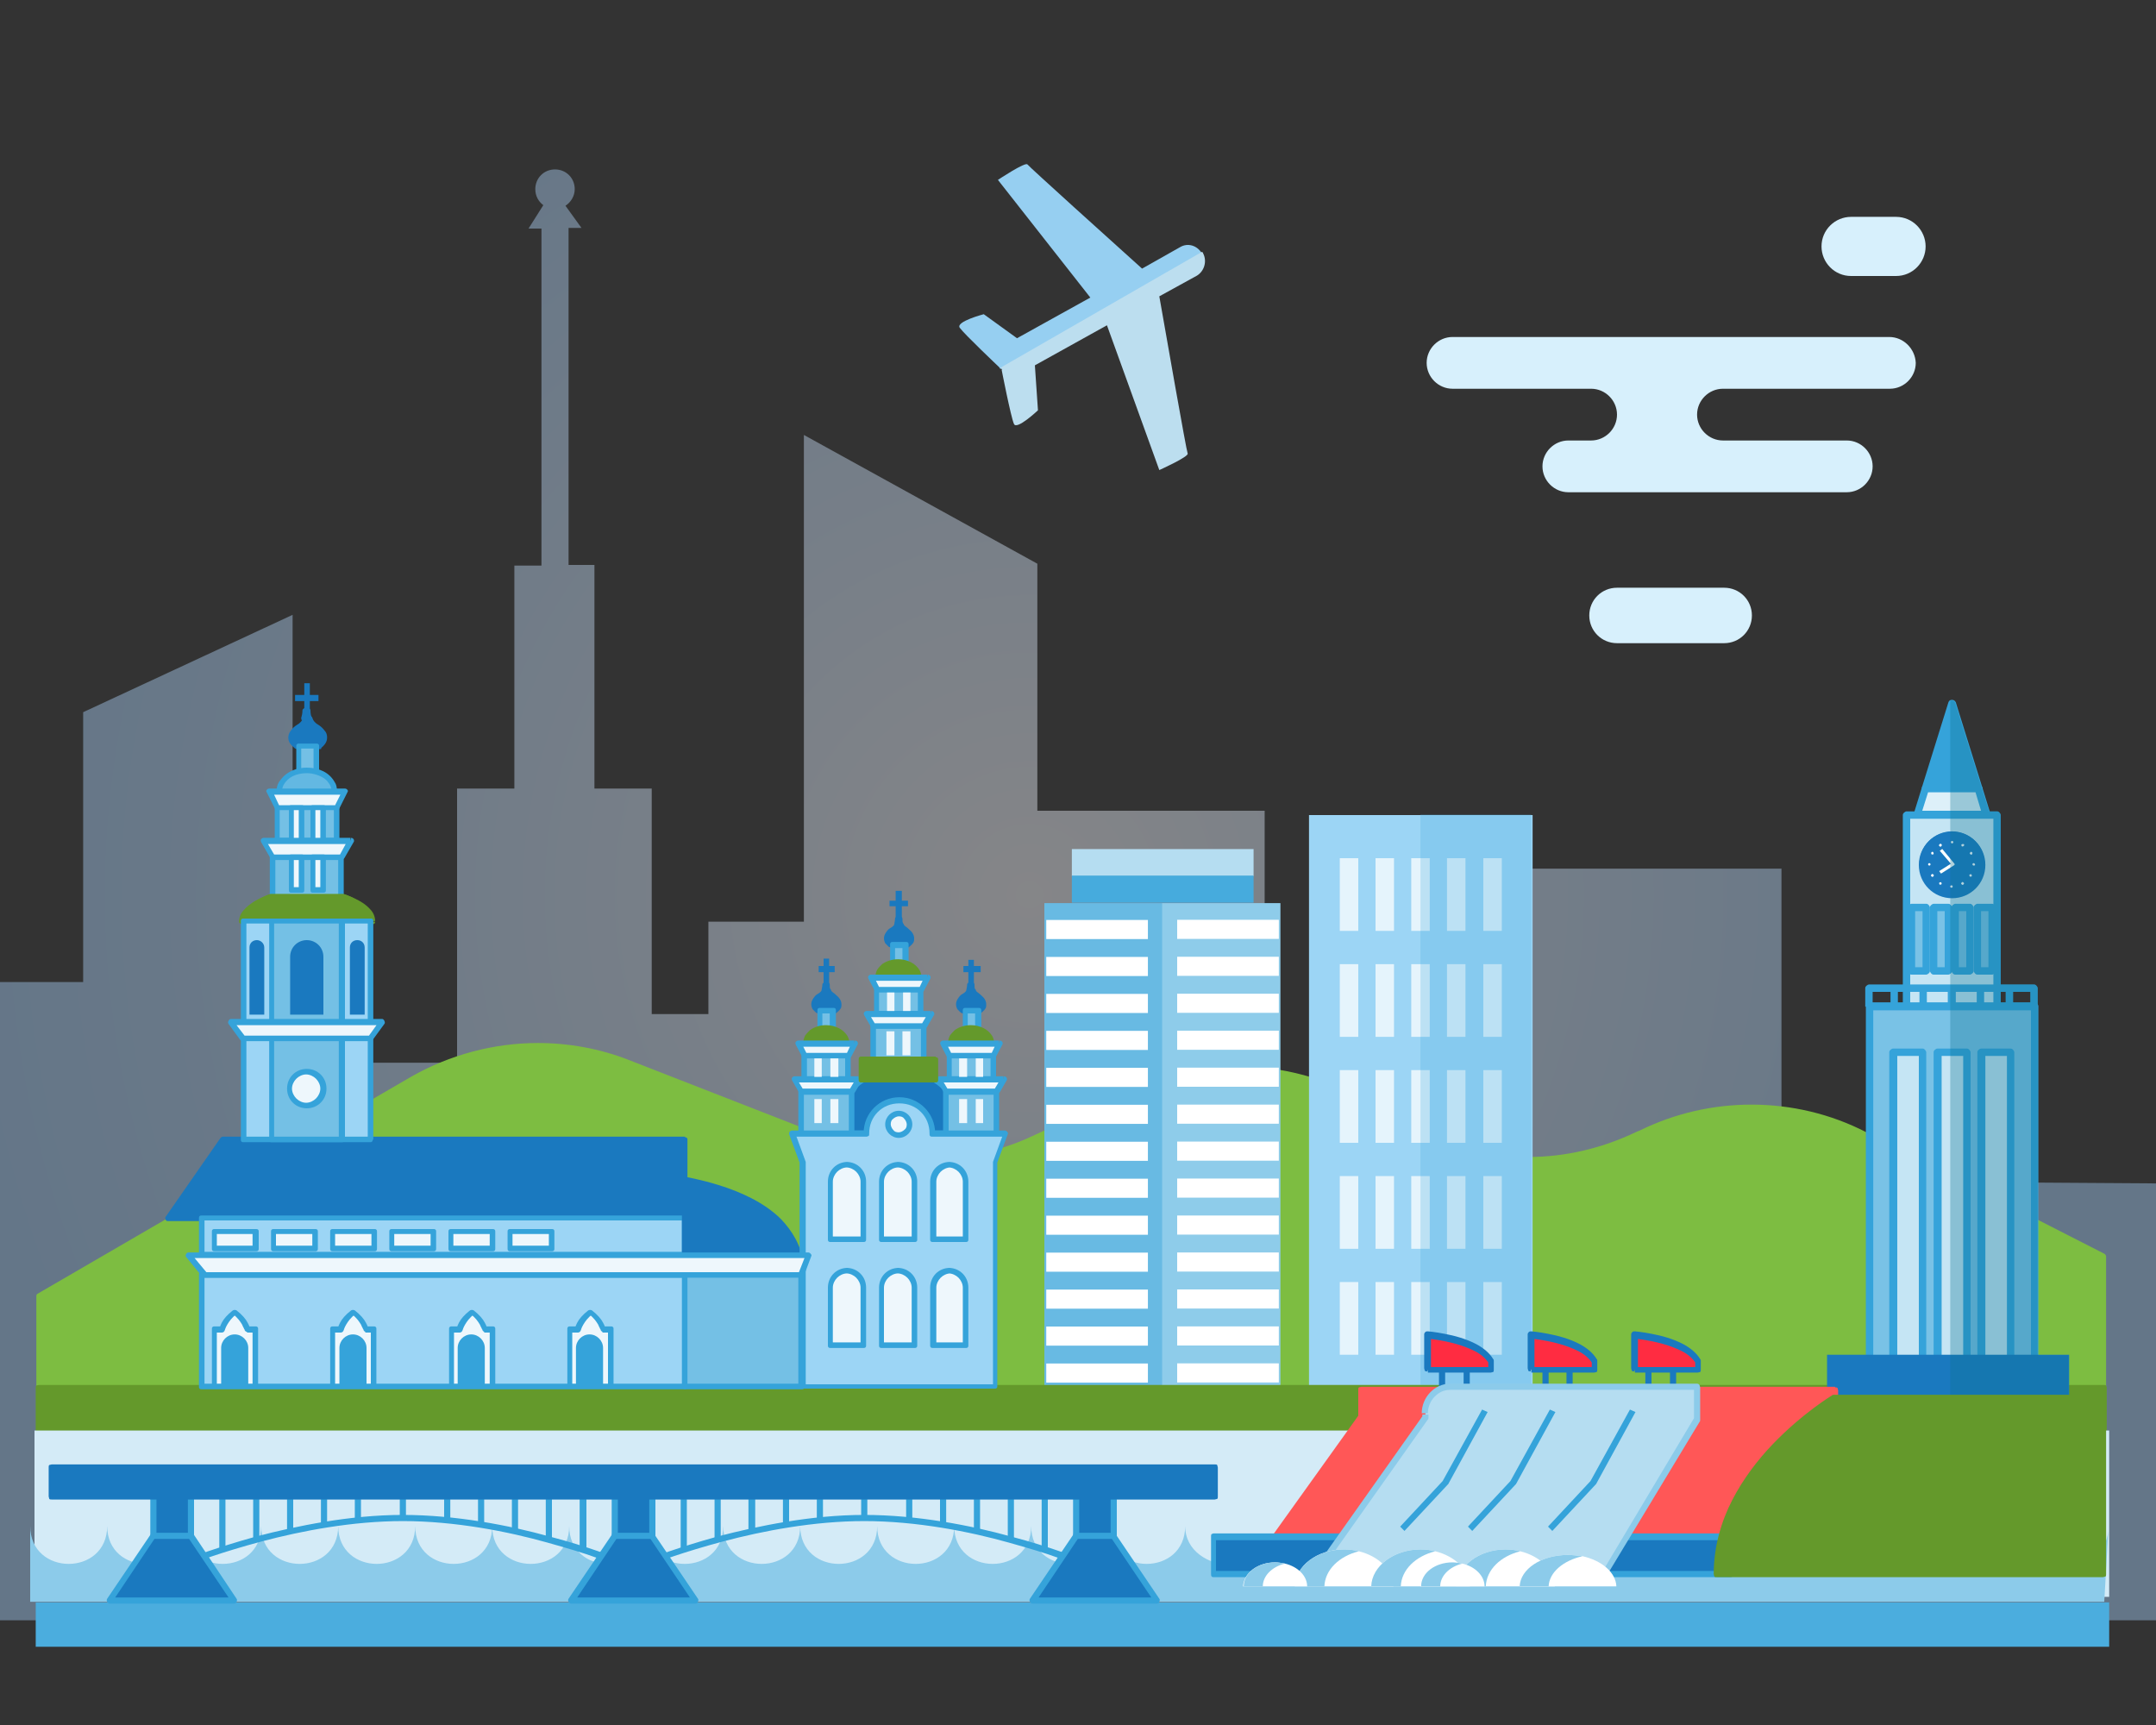 <?xml version="1.0" encoding="utf-8"?>
<!-- Generator: Adobe Illustrator 24.1.1, SVG Export Plug-In . SVG Version: 6.00 Build 0)  -->
<!DOCTYPE svg PUBLIC "-//W3C//DTD SVG 1.1//EN" "http://www.w3.org/Graphics/SVG/1.1/DTD/svg11.dtd">
<svg version="1.1" id="Слой_1" xmlns:x="http://ns.adobe.com/Extensibility/1.0/" xmlns:i="http://ns.adobe.com/AdobeIllustrator/10.0/" xmlns:graph="http://ns.adobe.com/Graphs/1.0/"
	 xmlns="http://www.w3.org/2000/svg" xmlns:xlink="http://www.w3.org/1999/xlink" x="0px" y="0px" viewBox="0 0 350 280"
	 style="enable-background:new 0 0 350 280;" xml:space="preserve">
<rect x="0" y="0" width="350" height="280" fill="#333333" stroke="none"/>
<style type="text/css">
	.st0{opacity:0.42;clip-path:url(#SVGID_2_);fill:url(#SVGID_3_);}
	.st1{clip-path:url(#SVGID_2_);fill:#4BADDE;}
	.st2{clip-path:url(#SVGID_2_);fill:#7DBD41;}
	.st3{clip-path:url(#SVGID_2_);}
	.st4{fill:#68BAE3;}
	.st5{fill:#8ECCEA;}
	.st6{fill:#B5DDF1;}
	.st7{fill:#46ABDD;}
	.st8{fill:#FFFFFF;}
	.st9{fill:#9CD5F5;}
	.st10{fill:#E5F4FC;}
	.st11{opacity:0.26;fill:#46ABDD;}
	.st12{clip-path:url(#SVGID_2_);fill:#64992B;}
	.st13{clip-path:url(#SVGID_2_);fill:#D4EBF7;}
	.st14{fill:#D7F0FC;}
	.st15{clip-path:url(#SVGID_2_);fill:#8CCBEA;}
	.st16{fill:#C5E5F4;}
	.st17{fill:#35A3DA;}
	.st18{fill:#52B1DF;}
	.st19{fill:#1A79BF;}
	.st20{fill:#79C2E6;}
	.st21{fill:#DDF0F9;}
	.st22{opacity:0.32;fill:#0A7191;}
	.st23{fill:#EEF7FC;}
	.st24{fill:#D4EBF7;}
	.st25{fill:#74C0E5;}
	.st26{fill:#63B8E2;}
	.st27{fill:#64992B;}
	.st28{fill:#FF5757;}
	.st29{fill:#FF2C41;}
	.st30{fill:none;}
	.st31{fill:#8CCBEA;}
	.st32{fill:#96CFF1;}
	.st33{fill:#BCDEEF;}
</style>
<g>
	<defs>
		<rect id="SVGID_1_" width="350" height="280"/>
	</defs>
	<clipPath id="SVGID_2_">
		<use xlink:href="#SVGID_1_"  style="overflow:visible;"/>
	</clipPath>
	
		<radialGradient id="SVGID_3_" cx="252.915" cy="145.248" r="177.035" gradientTransform="matrix(-1 0 0 1 420.043 0)" gradientUnits="userSpaceOnUse">
		<stop  offset="0" style="stop-color:#F6F7FC"/>
		<stop  offset="0.374" style="stop-color:#D3E6FC"/>
		<stop  offset="0.777" style="stop-color:#B2D7FC"/>
		<stop  offset="1" style="stop-color:#A6D1FC"/>
	</radialGradient>
	<path class="st0" d="M-24.9,173.8v-14.4h38.4v-43.8l34-15.8v72.7h26.7V128h9.3V91.8h4.4V37.1h-2.1l2.4-3.8
		c-0.8-0.6-1.3-1.5-1.3-2.6c0-1.8,1.4-3.2,3.2-3.2c1.8,0,3.2,1.4,3.2,3.2c0,1.1-0.6,2.1-1.5,2.7l2.6,3.6h-2.1v54.7h4.2V128h9.3v36.6
		h9.2v-15h15.5v-79l37.9,20.9v40.1h36.9v57.2h11.6v-37.6h22.8V141h49.5v70.5l17.7,0l-0.1-19.7l44.9,0.3l0.3-34.4h36.2v105.3h-442
		v-89.1H-24.9z"/>
	<rect x="5.8" y="260.1" class="st1" width="336.6" height="7.2"/>
	<path class="st2" d="M341.6,203.5L303,183.8c-5.8-3-12.2-4.5-18.7-4.5c-6.2,0-12.4,1.4-18.1,4.2l-0.5,0.2
		c-5.6,2.7-11.6,4.1-17.6,4.1c-7,0-14-1.8-20.2-5.5l-6.2-3.6c-6.4-3.7-13.5-5.6-20.7-5.6c-5.9,0-11.8,1.3-17.2,3.8l-16.2,7.5
		c-5.3,2.5-11.1,3.7-16.8,3.7c-4.9,0-9.9-0.9-14.5-2.7l-34.1-13.3c-4.8-1.9-9.9-2.8-14.9-2.8c-7.1,0-14.3,1.9-20.6,5.5L6.1,210
		c-0.2,0.1-0.2,0.3-0.2,0.4h0v29.5c0,0.1,0.1,0.3,0.1,0.4c0.1,0.1,0.2,0.1,0.4,0.1h335c0.1,0,0.3-0.1,0.4-0.1
		c0.1-0.1,0.1-0.2,0.1-0.4V204C341.9,203.8,341.8,203.6,341.6,203.5z"/>
	<g class="st3">
		
			<rect x="169.6" y="146.5" transform="matrix(-1 -4.490376e-11 4.490376e-11 -1 358.341 397.594)" class="st4" width="19.2" height="104.5"/>
		
			<rect x="188.8" y="146.5" transform="matrix(-1 -4.490376e-11 4.490376e-11 -1 396.662 397.594)" class="st5" width="19.2" height="104.5"/>
		
			<rect x="174" y="137.8" transform="matrix(-1 -4.490998e-11 4.490998e-11 -1 377.502 280.019)" class="st6" width="29.5" height="4.4"/>
		
			<rect x="174" y="142.2" transform="matrix(-1 -4.487889e-11 4.487889e-11 -1 377.502 288.728)" class="st7" width="29.5" height="4.4"/>
		
			<rect x="169.9" y="149.3" transform="matrix(-1 -4.494595e-11 4.494595e-11 -1 356.248 301.728)" class="st8" width="16.5" height="3.1"/>
		<rect x="191.1" y="149.3" class="st8" width="16.5" height="3.1"/>
		
			<rect x="169.9" y="155.3" transform="matrix(-1 -4.494595e-11 4.494595e-11 -1 356.248 313.728)" class="st8" width="16.5" height="3.1"/>
		<rect x="191.1" y="155.3" class="st8" width="16.5" height="3.1"/>
		
			<rect x="169.9" y="161.3" transform="matrix(-1 -4.494595e-11 4.494595e-11 -1 356.248 325.727)" class="st8" width="16.5" height="3.1"/>
		<rect x="191.1" y="161.3" class="st8" width="16.5" height="3.1"/>
		
			<rect x="169.9" y="167.3" transform="matrix(-1 -4.494595e-11 4.494595e-11 -1 356.248 337.727)" class="st8" width="16.5" height="3.1"/>
		<rect x="191.1" y="167.3" class="st8" width="16.5" height="3.1"/>
		
			<rect x="169.9" y="173.3" transform="matrix(-1 -4.494595e-11 4.494595e-11 -1 356.248 349.726)" class="st8" width="16.5" height="3.1"/>
		<rect x="191.1" y="173.3" class="st8" width="16.5" height="3.1"/>
		
			<rect x="169.9" y="179.3" transform="matrix(-1 -4.494595e-11 4.494595e-11 -1 356.248 361.726)" class="st8" width="16.5" height="3.1"/>
		<rect x="191.1" y="179.3" class="st8" width="16.5" height="3.1"/>
		
			<rect x="169.9" y="185.3" transform="matrix(-1 -4.494595e-11 4.494595e-11 -1 356.248 373.725)" class="st8" width="16.5" height="3.1"/>
		<rect x="191.1" y="185.3" class="st8" width="16.5" height="3.1"/>
		
			<rect x="169.9" y="191.3" transform="matrix(-1 -4.494595e-11 4.494595e-11 -1 356.248 385.725)" class="st8" width="16.5" height="3.1"/>
		<rect x="191.1" y="191.3" class="st8" width="16.5" height="3.1"/>
		
			<rect x="169.9" y="197.3" transform="matrix(-1 -4.494595e-11 4.494595e-11 -1 356.248 397.724)" class="st8" width="16.5" height="3.1"/>
		<rect x="191.1" y="197.3" class="st8" width="16.5" height="3.1"/>
		
			<rect x="169.9" y="203.3" transform="matrix(-1 -4.494595e-11 4.494595e-11 -1 356.248 409.724)" class="st8" width="16.5" height="3.1"/>
		<rect x="191.1" y="203.3" class="st8" width="16.5" height="3.1"/>
		
			<rect x="169.9" y="209.3" transform="matrix(-1 -4.494595e-11 4.494595e-11 -1 356.248 421.723)" class="st8" width="16.5" height="3.1"/>
		<rect x="191.1" y="209.3" class="st8" width="16.5" height="3.1"/>
		
			<rect x="169.9" y="215.3" transform="matrix(-1 -4.494595e-11 4.494595e-11 -1 356.248 433.723)" class="st8" width="16.5" height="3.1"/>
		<rect x="191.1" y="215.3" class="st8" width="16.5" height="3.1"/>
		
			<rect x="169.9" y="221.3" transform="matrix(-1 -4.494595e-11 4.494595e-11 -1 356.248 445.722)" class="st8" width="16.5" height="3.1"/>
		<rect x="191.1" y="221.3" class="st8" width="16.5" height="3.1"/>
		
			<rect x="169.9" y="227.3" transform="matrix(-1 -4.494595e-11 4.494595e-11 -1 356.248 457.722)" class="st8" width="16.5" height="3.1"/>
		<rect x="191.1" y="227.3" class="st8" width="16.5" height="3.1"/>
		
			<rect x="169.9" y="233.3" transform="matrix(-1 -4.494595e-11 4.494595e-11 -1 356.248 469.721)" class="st8" width="16.5" height="3.1"/>
		<rect x="191.1" y="233.3" class="st8" width="16.5" height="3.1"/>
		
			<rect x="169.9" y="239.3" transform="matrix(-1 -4.494595e-11 4.494595e-11 -1 356.248 481.721)" class="st8" width="16.5" height="3.1"/>
		<rect x="191.1" y="239.3" class="st8" width="16.5" height="3.1"/>
		
			<rect x="169.9" y="245.3" transform="matrix(-1 -4.494595e-11 4.494595e-11 -1 356.248 493.72)" class="st8" width="16.5" height="3.1"/>
		<rect x="191.1" y="245.3" class="st8" width="16.5" height="3.1"/>
	</g>
	<g class="st3">
		<rect x="212.5" y="132.3" class="st9" width="36.3" height="97.5"/>
		<g>
			<rect x="217.5" y="139.3" class="st10" width="3" height="11.8"/>
			<rect x="240.8" y="139.3" class="st10" width="3" height="11.8"/>
			<rect x="223.3" y="139.3" class="st10" width="3" height="11.8"/>
			<rect x="234.9" y="139.3" class="st10" width="3" height="11.8"/>
			<rect x="229.1" y="139.3" class="st10" width="3" height="11.8"/>
		</g>
		<g>
			<rect x="217.5" y="156.5" class="st10" width="3" height="11.8"/>
			<rect x="240.8" y="156.5" class="st10" width="3" height="11.8"/>
			<rect x="223.3" y="156.5" class="st10" width="3" height="11.8"/>
			<rect x="234.9" y="156.5" class="st10" width="3" height="11.8"/>
			<rect x="229.1" y="156.5" class="st10" width="3" height="11.8"/>
		</g>
		<g>
			<rect x="217.5" y="173.7" class="st10" width="3" height="11.8"/>
			<rect x="240.8" y="173.7" class="st10" width="3" height="11.8"/>
			<rect x="223.3" y="173.7" class="st10" width="3" height="11.8"/>
			<rect x="234.9" y="173.7" class="st10" width="3" height="11.8"/>
			<rect x="229.1" y="173.7" class="st10" width="3" height="11.8"/>
		</g>
		<g>
			<rect x="217.5" y="190.9" class="st10" width="3" height="11.8"/>
			<rect x="240.8" y="190.9" class="st10" width="3" height="11.8"/>
			<rect x="223.3" y="190.9" class="st10" width="3" height="11.8"/>
			<rect x="234.9" y="190.9" class="st10" width="3" height="11.8"/>
			<rect x="229.1" y="190.9" class="st10" width="3" height="11.8"/>
		</g>
		<g>
			<rect x="217.5" y="225.3" class="st10" width="3" height="4.5"/>
			<rect x="240.8" y="225.3" class="st10" width="3" height="4.5"/>
			<rect x="223.3" y="225.3" class="st10" width="3" height="4.5"/>
			<rect x="234.9" y="225.3" class="st10" width="3" height="4.5"/>
			<rect x="229.1" y="225.3" class="st10" width="3" height="4.5"/>
		</g>
		<g>
			<rect x="217.5" y="208.1" class="st10" width="3" height="11.8"/>
			<rect x="240.8" y="208.1" class="st10" width="3" height="11.8"/>
			<rect x="223.3" y="208.1" class="st10" width="3" height="11.8"/>
			<rect x="234.9" y="208.1" class="st10" width="3" height="11.8"/>
			<rect x="229.1" y="208.1" class="st10" width="3" height="11.8"/>
		</g>
		<rect x="230.6" y="132.2" class="st11" width="18" height="92.6"/>
	</g>
	<path class="st12" d="M341.9,224.9c-0.1-0.1-0.2-0.1-0.4-0.1H6.3c-0.1,0-0.3,0.1-0.4,0.1c-0.1,0.1-0.1,0.2-0.1,0.4v19.3
		c0,0.1,0.1,0.3,0.1,0.4C6,245,6.2,245,6.3,245h335.2c0.1,0,0.3-0.1,0.4-0.1c0.1-0.1,0.1-0.2,0.1-0.4v-19.3
		C342,225.1,341.9,225,341.9,224.9z"/>
	<polygon class="st13" points="5.6,259.2 342.4,259.2 342.4,232.2 5.6,232.2 	"/>
	<g class="st3">
		<g>
			<path class="st14" d="M306.7,54.7h-70.9c-2.3,0-4.2,1.9-4.2,4.2c0,2.3,1.9,4.2,4.2,4.2h22.5c2.3,0,4.2,1.9,4.2,4.2
				c0,2.3-1.9,4.2-4.2,4.2h-3.7c-2.3,0-4.2,1.9-4.2,4.2c0,2.3,1.9,4.2,4.2,4.2h45.2c2.3,0,4.2-1.9,4.2-4.2c0-2.3-1.9-4.2-4.2-4.2
				h-20.1c-2.3,0-4.2-1.9-4.2-4.2c0-2.3,1.9-4.2,4.2-4.2h27.1c2.3,0,4.2-1.9,4.2-4.2C310.9,56.6,309,54.7,306.7,54.7z"/>
			<g>
				<path class="st14" d="M279.9,104.4h-17.4c-2.5,0-4.5-2-4.5-4.5v0c0-2.5,2-4.5,4.5-4.5h17.4c2.5,0,4.5,2,4.5,4.5v0
					C284.4,102.4,282.4,104.4,279.9,104.4z"/>
			</g>
			<g>
				<path class="st14" d="M307.8,44.8h-7.3c-2.7,0-4.8-2.2-4.8-4.8v0c0-2.7,2.2-4.8,4.8-4.8h7.3c2.7,0,4.8,2.2,4.8,4.8v0
					C312.6,42.6,310.5,44.8,307.8,44.8z"/>
			</g>
		</g>
	</g>
	<path class="st15" d="M342.3,247.7c0,8.2-12.5,8.2-12.5,0c0,8.2-12.5,8.2-12.5,0c0,8.2-12.5,8.2-12.5,0c0,8.2-12.5,8.2-12.5,0
		c0,8.2-12.5,8.2-12.5,0c0,8.2-12.5,8.2-12.5,0c0,8.2-12.5,8.2-12.5,0c0,8.2-12.5,8.2-12.5,0c0,8.2-12.5,8.2-12.5,0
		c0,8.2-12.5,8.2-12.5,0c0,8.2-9.7,8.7-9.7,0.5c0,8.2-15.2,7.7-15.2-0.5c0,8.2-12.5,8.2-12.5,0c0,8.2-12.5,8.2-12.5,0
		c0,8.2-12.5,8.2-12.5,0c0,8.2-12.5,8.2-12.5,0c0,8.2-12.5,8.2-12.5,0c0,8.2-12.5,8.2-12.5,0c0,8.2-12.5,8.2-12.5,0
		c0,8.2-12.5,8.2-12.5,0c0,8.2-12.5,8.2-12.5,0c0,8.2-12.5,8.2-12.5,0c0,8.2-12.5,8.2-12.5,0c0,8.2-12.5,8.2-12.5,0
		c0,8.2-12.5,8.2-12.5,0c0,8.2-12.5,8.2-12.5,0c0,8.2-12.5,8.2-12.5,0V260h336.7L342.3,247.7C342.3,247.7,342.3,247.7,342.3,247.7z"
		/>
	<g id="_2474139885104" class="st3">
		<g>
			<polygon class="st16" points="324.2,165.2 309.5,165.2 309.5,132.2 324.2,132.2 			"/>
			<path class="st17" d="M309.5,165.2v-0.6h14.1v-31.7h-13.5l0,32.3H309.5l0-0.6L309.5,165.2h-0.6v-32.9c0-0.2,0.1-0.3,0.2-0.4
				c0.1-0.1,0.3-0.2,0.4-0.2h14.7c0.2,0,0.3,0.1,0.4,0.2c0.1,0.1,0.2,0.3,0.2,0.4v32.9c0,0.2-0.1,0.3-0.2,0.4
				c-0.1,0.1-0.3,0.2-0.4,0.2h-14.7c-0.2,0-0.3-0.1-0.4-0.2c-0.1-0.1-0.2-0.3-0.2-0.4H309.5L309.5,165.2z"/>
			<polygon class="st17" points="312.6,128 321.1,128 316.8,114.2 			"/>
			<path class="st17" d="M312.6,128v-0.6h7.7l-3.5-11.2l-3.7,11.9L312.6,128l0-0.6L312.6,128l-0.6-0.2l4.3-13.8
				c0.1-0.3,0.3-0.4,0.6-0.4c0.3,0,0.5,0.2,0.6,0.4l4.3,13.8c0.1,0.2,0,0.4-0.1,0.5c-0.1,0.2-0.3,0.2-0.5,0.2h-8.6
				c-0.2,0-0.4-0.1-0.5-0.2c-0.1-0.2-0.1-0.4-0.1-0.5L312.6,128L312.6,128z"/>
			<path class="st18" d="M312.1,140.4c0,2.6,2.1,4.8,4.8,4.8c2.6,0,4.8-2.1,4.8-4.8c0-2.6-2.1-4.8-4.8-4.8
				C314.2,135.6,312.1,137.7,312.1,140.4z"/>
			<path class="st19" d="M312.1,140.4h0.6c0,1.1,0.5,2.2,1.2,2.9c0.8,0.8,1.8,1.2,2.9,1.2c1.1,0,2.2-0.5,2.9-1.2
				c0.8-0.8,1.2-1.8,1.2-2.9c0-1.1-0.5-2.2-1.2-2.9c-0.8-0.8-1.8-1.2-2.9-1.2c-1.1,0-2.2,0.5-2.9,1.2c-0.8,0.8-1.2,1.8-1.2,2.9h-1.2
				c0-3,2.4-5.4,5.4-5.4c3,0,5.4,2.4,5.4,5.4c0,3-2.4,5.4-5.4,5.4c-3,0-5.4-2.4-5.4-5.4L312.1,140.4L312.1,140.4z"/>
			<polygon class="st20" points="330.2,220.8 303.5,220.8 303.5,163.4 330.2,163.4 			"/>
			<path class="st17" d="M303.5,220.8v-0.6h26.2V164h-25.6v56.9L303.5,220.8v-0.6V220.8l-0.6,0v-57.5c0-0.2,0.1-0.3,0.2-0.4
				c0.1-0.1,0.3-0.2,0.4-0.2h26.8c0.2,0,0.3,0.1,0.4,0.2c0.1,0.1,0.2,0.3,0.2,0.4v57.5c0,0.2-0.1,0.3-0.2,0.4
				c-0.1,0.1-0.3,0.2-0.4,0.2h-26.8c-0.2,0-0.3-0.1-0.4-0.2c-0.1-0.1-0.2-0.3-0.2-0.4L303.5,220.8L303.5,220.8z"/>
			<polygon class="st21" points="311.3,132.2 322.4,132.2 321.1,128 312.6,128 			"/>
			<path class="st17" d="M311.3,132.2v-0.6h10.3l-0.9-3H313l-1.2,3.8L311.3,132.2v-0.6V132.2l-0.6-0.2l1.3-4.2
				c0.1-0.3,0.3-0.4,0.6-0.4h8.6c0.3,0,0.5,0.2,0.6,0.4l1.3,4.2c0.1,0.2,0,0.4-0.1,0.5c-0.1,0.2-0.3,0.2-0.5,0.2h-11.2
				c-0.2,0-0.4-0.1-0.5-0.2c-0.1-0.2-0.1-0.4-0.1-0.5L311.3,132.2L311.3,132.2z"/>
			<polygon class="st16" points="326.4,220.8 321.6,220.8 321.6,170.8 326.4,170.8 			"/>
			<path class="st17" d="M321.6,220.8v-0.6h4.2v-48.8h-3.5v49.4H321.6v-0.6V220.8H321v-50c0-0.2,0.1-0.3,0.2-0.4
				c0.1-0.1,0.3-0.2,0.4-0.2h4.8c0.2,0,0.3,0.1,0.4,0.2c0.1,0.1,0.2,0.3,0.2,0.4v50c0,0.2-0.1,0.3-0.2,0.4c-0.1,0.1-0.3,0.2-0.4,0.2
				h-4.8c-0.2,0-0.3-0.1-0.4-0.2c-0.1-0.1-0.2-0.3-0.2-0.4L321.6,220.8L321.6,220.8z"/>
			<polygon class="st16" points="319.2,220.8 314.5,220.8 314.5,170.8 319.2,170.8 			"/>
			<path class="st17" d="M314.5,220.8v-0.6h4.2v-48.8h-3.5v49.4H314.5v-0.6V220.8h-0.6v-50c0-0.2,0.1-0.3,0.2-0.4
				c0.1-0.1,0.3-0.2,0.4-0.2h4.8c0.2,0,0.3,0.1,0.4,0.2c0.1,0.1,0.2,0.3,0.2,0.4v50c0,0.2-0.1,0.3-0.2,0.4c-0.1,0.1-0.3,0.2-0.4,0.2
				h-4.8c-0.2,0-0.3-0.1-0.4-0.2c-0.1-0.1-0.2-0.3-0.2-0.4L314.5,220.8L314.5,220.8z"/>
			<polygon class="st16" points="312.1,220.8 307.3,220.8 307.3,170.8 312.1,170.8 			"/>
			<path class="st17" d="M307.3,220.8v-0.6h4.2v-48.8h-3.5l0,49.4H307.3l0-0.6L307.3,220.8h-0.6v-50c0-0.2,0.1-0.3,0.2-0.4
				c0.1-0.1,0.3-0.2,0.4-0.2h4.8c0.2,0,0.3,0.1,0.4,0.2c0.1,0.1,0.2,0.3,0.2,0.4v50c0,0.2-0.1,0.3-0.2,0.4c-0.1,0.1-0.3,0.2-0.4,0.2
				h-4.8c-0.2,0-0.3-0.1-0.4-0.2c-0.1-0.1-0.2-0.3-0.2-0.4L307.3,220.8L307.3,220.8z"/>
			<path class="st17" d="M329.6,163.4V161h-25.6v2.4h-1.2v-3c0-0.2,0.1-0.3,0.2-0.4s0.3-0.2,0.4-0.2h26.8c0.2,0,0.3,0.1,0.4,0.2
				c0.1,0.1,0.2,0.3,0.2,0.4v3H329.6L329.6,163.4L329.6,163.4z"/>
			<polygon class="st17" points="326.8,163.4 325.6,163.4 325.6,160.4 326.8,160.4 			"/>
			<polygon class="st17" points="322.1,163.4 320.9,163.4 320.9,160.4 322.1,160.4 			"/>
			<polygon class="st17" points="317.5,163.4 316.2,163.4 316.2,160.4 317.5,160.4 			"/>
			<polygon class="st17" points="312.8,163.4 311.6,163.4 311.6,160.4 312.8,160.4 			"/>
			<polygon class="st17" points="308.1,163.4 306.9,163.4 306.9,160.4 308.1,160.4 			"/>
			<polygon class="st20" points="323.4,157.6 321,157.6 321,147.3 323.4,147.3 			"/>
			<path class="st17" d="M321,157.6V157h1.8v-9.1h-1.2v9.7H321V157V157.6h-0.6v-10.3c0-0.2,0.1-0.3,0.2-0.4c0.1-0.1,0.3-0.2,0.4-0.2
				h2.4c0.2,0,0.3,0.1,0.4,0.2c0.1,0.1,0.2,0.3,0.2,0.4v10.3c0,0.2-0.1,0.3-0.2,0.4s-0.3,0.2-0.4,0.2H321c-0.2,0-0.3-0.1-0.4-0.2
				c-0.1-0.1-0.2-0.3-0.2-0.4H321z"/>
			<polygon class="st20" points="319.8,157.6 317.4,157.6 317.4,147.3 319.8,147.3 			"/>
			<path class="st17" d="M317.4,157.6V157h1.8v-9.1H318v9.7H317.4V157V157.6h-0.6v-10.3c0-0.2,0.1-0.3,0.2-0.4
				c0.1-0.1,0.3-0.2,0.4-0.2h2.4c0.2,0,0.3,0.1,0.4,0.2c0.1,0.1,0.2,0.3,0.2,0.4v10.3c0,0.2-0.1,0.3-0.2,0.4s-0.3,0.2-0.4,0.2h-2.4
				c-0.2,0-0.3-0.1-0.4-0.2c-0.1-0.1-0.2-0.3-0.2-0.4H317.4z"/>
			<polygon class="st20" points="316.2,157.6 313.9,157.6 313.9,147.3 316.2,147.3 			"/>
			<path class="st17" d="M313.9,157.6V157h1.8v-9.1h-1.2l0,9.7H313.9l0-0.6L313.9,157.6h-0.6v-10.3c0-0.2,0.1-0.3,0.2-0.4
				c0.1-0.1,0.3-0.2,0.4-0.2h2.4c0.2,0,0.3,0.1,0.4,0.2c0.1,0.1,0.2,0.3,0.2,0.4v10.3c0,0.2-0.1,0.3-0.2,0.4
				c-0.1,0.1-0.3,0.2-0.4,0.2h-2.4c-0.2,0-0.3-0.1-0.4-0.2c-0.1-0.1-0.2-0.3-0.2-0.4H313.9L313.9,157.6z"/>
			<polygon class="st20" points="312.7,157.6 310.3,157.6 310.3,147.3 312.7,147.3 			"/>
			<path class="st17" d="M310.3,157.6V157h1.8v-9.1h-1.2v9.7H310.3V157V157.6h-0.6v-10.3c0-0.2,0.1-0.3,0.2-0.4
				c0.1-0.1,0.3-0.2,0.4-0.2h2.4c0.2,0,0.3,0.1,0.4,0.2c0.1,0.1,0.2,0.3,0.2,0.4v10.3c0,0.2-0.1,0.3-0.2,0.4
				c-0.1,0.1-0.3,0.2-0.4,0.2h-2.4c-0.2,0-0.3-0.1-0.4-0.2c-0.1-0.1-0.2-0.3-0.2-0.4H310.3z"/>
			<g>
				<g>
					
						<ellipse transform="matrix(0.47 -0.883 0.883 0.47 44.111 354.041)" class="st19" cx="316.8" cy="140.3" rx="5.3" ry="5.3"/>
					<circle class="st19" cx="316.8" cy="140.3" r="4.2"/>
					<g>
						<g>
							<path class="st8" d="M317.3,140.4c0,0,0-0.1,0-0.1c0-0.1,0-0.1-0.1-0.2l-1.9-2.3l-0.4,0.3l1.8,2.1l-1.9,1.2l0.3,0.4
								L317.3,140.4C317.3,140.5,317.3,140.4,317.3,140.4z"/>
						</g>
						<path class="st8" d="M317.1,136.7c0,0.1-0.1,0.2-0.2,0.2s-0.2-0.1-0.2-0.2s0.1-0.2,0.2-0.2S317.1,136.6,317.1,136.7z"/>
						<path class="st8" d="M318.8,137.3c-0.1,0.1-0.2,0.1-0.3,0.1c-0.1-0.1-0.1-0.2-0.1-0.3c0.1-0.1,0.2-0.1,0.3-0.1
							C318.9,137,318.9,137.2,318.8,137.3z"/>
						<path class="st8" d="M320.1,138.7c-0.1,0.1-0.2,0-0.3-0.1s0-0.2,0.1-0.3s0.2,0,0.3,0.1C320.2,138.5,320.2,138.6,320.1,138.7z"
							/>
						<path class="st8" d="M320.4,140.5c-0.1,0-0.2-0.1-0.2-0.2c0-0.1,0.1-0.2,0.2-0.2c0.1,0,0.2,0.1,0.2,0.2
							C320.7,140.4,320.6,140.5,320.4,140.5z"/>
						<path class="st8" d="M319.8,142.3c-0.1-0.1-0.1-0.2-0.1-0.3c0.1-0.1,0.2-0.1,0.3-0.1c0.1,0.1,0.1,0.2,0.1,0.3
							C320.1,142.3,319.9,142.3,319.8,142.3z"/>
						<path class="st8" d="M318.4,143.5c-0.1-0.1,0-0.2,0.1-0.3c0.1-0.1,0.2,0,0.3,0.1c0.1,0.1,0,0.2-0.1,0.3
							C318.6,143.7,318.5,143.6,318.4,143.5z"/>
						<path class="st8" d="M316.6,143.9c0-0.1,0.1-0.2,0.2-0.2s0.2,0.1,0.2,0.2c0,0.1-0.1,0.2-0.2,0.2S316.6,144,316.6,143.9z"/>
						<path class="st8" d="M314.8,143.3c0.1-0.1,0.2-0.1,0.3-0.1c0.1,0.1,0.1,0.2,0.1,0.3c-0.1,0.1-0.2,0.1-0.3,0.1
							C314.8,143.5,314.8,143.4,314.8,143.3z"/>
						<path class="st8" d="M313.6,141.9c0.1-0.1,0.2,0,0.3,0.1c0.1,0.1,0,0.2-0.1,0.3c-0.1,0.1-0.2,0-0.3-0.1S313.5,142,313.6,141.9
							z"/>
						<path class="st8" d="M313.2,140.1c0.1,0,0.2,0.1,0.2,0.2c0,0.1-0.1,0.2-0.2,0.2c-0.1,0-0.2-0.1-0.2-0.2
							C313,140.2,313.1,140.1,313.2,140.1z"/>
						<path class="st8" d="M313.8,138.3c0.1,0.1,0.1,0.2,0.1,0.3s-0.2,0.1-0.3,0.1c-0.1-0.1-0.1-0.2-0.1-0.3
							C313.6,138.3,313.7,138.2,313.8,138.3z"/>
						<path class="st8" d="M315.2,137.1c0.1,0.1,0,0.2-0.1,0.3c-0.1,0.1-0.2,0-0.3-0.1c-0.1-0.1,0-0.2,0.1-0.3
							C315,136.9,315.2,137,315.2,137.1z"/>
					</g>
				</g>
			</g>
			<rect x="296.6" y="219.9" class="st19" width="39.3" height="7"/>
			<path class="st22" d="M330.8,163.4C330.8,163.4,330.8,163.4,330.8,163.4v-3c0-0.2-0.1-0.3-0.2-0.4c-0.1-0.1-0.3-0.2-0.4-0.2h-5.4
				v-27.5c0-0.2-0.1-0.3-0.2-0.4c-0.1-0.1-0.3-0.2-0.4-0.2h-1.3l-1.2-3.8c0,0,0,0,0,0l-4.3-13.8c-0.1-0.3-0.3-0.4-0.6-0.4
				c-0.1,0-0.2,0-0.2,0.1v113.2h19.2v-7h-5V163.4z M325.6,162.7h-0.8V161h0.8V162.7z M329.6,162.7h-2.8V161h2.8V162.7z"/>
		</g>
		<g>
			<polygon class="st19" points="111.2,185 36.1,185 27.3,197.7 111.2,197.7 			"/>
			<path class="st19" d="M111.2,185v-0.5h-75c-0.2,0-0.3,0.1-0.4,0.2l-8.9,12.8c-0.1,0.1-0.1,0.3,0,0.5c0.1,0.2,0.2,0.2,0.4,0.2
				h83.9c0.1,0,0.2,0,0.3-0.1c0.1-0.1,0.1-0.2,0.1-0.3V185c0-0.1,0-0.2-0.1-0.3c-0.1-0.1-0.2-0.1-0.3-0.1L111.2,185l-0.5,0v12.3
				H28.2l8.2-11.8h74.8L111.2,185l-0.5,0L111.2,185L111.2,185z"/>
			<polygon class="st9" points="32.7,203.7 111.2,203.7 111.2,197.7 32.7,197.7 			"/>
			<path class="st17" d="M111.2,203.7v-0.5h-78v-5.1h77.5v5.5H111.2v-0.5V203.7h0.5v-6c0-0.1,0-0.2-0.1-0.3
				c-0.1-0.1-0.2-0.1-0.3-0.1H32.7c-0.1,0-0.2,0-0.3,0.1c-0.1,0.1-0.1,0.2-0.1,0.3v6c0,0.1,0,0.2,0.1,0.3c0.1,0.1,0.2,0.1,0.3,0.1
				h78.4c0.1,0,0.2,0,0.3-0.1c0.1-0.1,0.1-0.2,0.1-0.3H111.2z"/>
			<polygon class="st9" points="32.7,225.1 111.2,225.1 111.2,206.9 32.7,206.9 			"/>
			<path class="st17" d="M111.2,225.1v-0.5h-78v-17.2h77.5v17.7H111.2v-0.5V225.1h0.5v-18.2c0-0.1,0-0.2-0.1-0.3
				c-0.1-0.1-0.2-0.1-0.3-0.1H32.7c-0.1,0-0.2,0-0.3,0.1c-0.1,0.1-0.1,0.2-0.1,0.3v18.2c0,0.1,0,0.2,0.1,0.3
				c0.1,0.1,0.2,0.1,0.3,0.1h78.4c0.1,0,0.2,0,0.3-0.1c0.1-0.1,0.1-0.2,0.1-0.3H111.2z"/>
			<polygon class="st23" points="34.7,202.7 41.5,202.7 41.5,199.9 34.7,199.9 			"/>
			<path class="st17" d="M41.5,202.7v-0.5h-6.3v-1.9H41v2.3H41.5l0-0.5L41.5,202.7h0.5v-2.8c0-0.1,0-0.2-0.1-0.3
				c-0.1-0.1-0.2-0.1-0.3-0.1h-6.8c-0.1,0-0.2,0-0.3,0.1c-0.1,0.1-0.1,0.2-0.1,0.3v2.8c0,0.1,0,0.2,0.1,0.3c0.1,0.1,0.2,0.1,0.3,0.1
				h6.8c0.1,0,0.2,0,0.3-0.1c0.1-0.1,0.1-0.2,0.1-0.3H41.5L41.5,202.7z"/>
			<polygon class="st23" points="44.3,202.7 51.1,202.7 51.1,199.9 44.3,199.9 			"/>
			<path class="st17" d="M51.1,202.7v-0.5h-6.3v-1.9h5.9v2.3H51.1v-0.5V202.7h0.5v-2.8c0-0.1,0-0.2-0.1-0.3
				c-0.1-0.1-0.2-0.1-0.3-0.1h-6.8c-0.1,0-0.2,0-0.3,0.1c-0.1,0.1-0.1,0.2-0.1,0.3v2.8c0,0.1,0,0.2,0.1,0.3c0.1,0.1,0.2,0.1,0.3,0.1
				h6.8c0.1,0,0.2,0,0.3-0.1c0.1-0.1,0.1-0.2,0.1-0.3H51.1z"/>
			<polygon class="st23" points="53.9,202.7 60.7,202.7 60.7,199.9 53.9,199.9 			"/>
			<path class="st17" d="M60.7,202.7v-0.5h-6.3v-1.9h5.9v2.3H60.7v-0.5V202.7h0.5v-2.8c0-0.1,0-0.2-0.1-0.3
				c-0.1-0.1-0.2-0.1-0.3-0.1h-6.8c-0.1,0-0.2,0-0.3,0.1c-0.1,0.1-0.1,0.2-0.1,0.3v2.8c0,0.1,0,0.2,0.1,0.3c0.1,0.1,0.2,0.1,0.3,0.1
				h6.8c0.1,0,0.2,0,0.3-0.1c0.1-0.1,0.1-0.2,0.1-0.3H60.7z"/>
			<polygon class="st23" points="63.5,202.7 70.3,202.7 70.3,199.9 63.5,199.9 			"/>
			<path class="st17" d="M70.3,202.7v-0.5H64v-1.9h5.9v2.3H70.3v-0.5V202.7h0.5v-2.8c0-0.1,0-0.2-0.1-0.3c-0.1-0.1-0.2-0.1-0.3-0.1
				h-6.8c-0.1,0-0.2,0-0.3,0.1c-0.1,0.1-0.1,0.2-0.1,0.3v2.8c0,0.1,0,0.2,0.1,0.3c0.1,0.1,0.2,0.1,0.3,0.1h6.8c0.1,0,0.2,0,0.3-0.1
				c0.1-0.1,0.1-0.2,0.1-0.3H70.3z"/>
			<polygon class="st23" points="73.1,202.7 79.9,202.7 79.9,199.9 73.1,199.9 			"/>
			<path class="st17" d="M79.9,202.7v-0.5h-6.3v-1.9h5.9v2.3H79.9v-0.5V202.7h0.5v-2.8c0-0.1,0-0.2-0.1-0.3
				c-0.1-0.1-0.2-0.1-0.3-0.1h-6.8c-0.1,0-0.2,0-0.3,0.1c-0.1,0.1-0.1,0.2-0.1,0.3v2.8c0,0.1,0,0.2,0.1,0.3c0.1,0.1,0.2,0.1,0.3,0.1
				h6.8c0.1,0,0.2,0,0.3-0.1c0.1-0.1,0.1-0.2,0.1-0.3H79.9z"/>
			<polygon class="st23" points="82.7,202.7 89.5,202.7 89.5,199.9 82.7,199.9 			"/>
			<path class="st17" d="M89.5,202.7v-0.5h-6.3v-1.9h5.9v2.3H89.5v-0.5V202.7H90v-2.8c0-0.1,0-0.2-0.1-0.3c-0.1-0.1-0.2-0.1-0.3-0.1
				h-6.8c-0.1,0-0.2,0-0.3,0.1c-0.1,0.1-0.1,0.2-0.1,0.3v2.8c0,0.1,0,0.2,0.1,0.3c0.1,0.1,0.2,0.1,0.3,0.1h6.8c0.1,0,0.2,0,0.3-0.1
				c0.1-0.1,0.1-0.2,0.1-0.3H89.5z"/>
			<polygon class="st19" points="49.4,115.3 50.3,115.3 50.3,110.9 49.4,110.9 			"/>
			<polygon class="st19" points="47.9,113.8 51.7,113.8 51.7,112.8 47.9,112.8 			"/>
			<path class="st19" d="M51.7,121.1H48c-1.1-0.8-1.3-2,0.4-3.1c0.4-0.3,0.8-0.6,1.1-1.3h0.7c0.3,0.7,0.7,1.1,1.1,1.3
				C53,119.1,52.8,120.3,51.7,121.1z"/>
			<path class="st19" d="M51.7,121.1v-0.5H48v0.5l0.3-0.4c-0.2-0.2-0.4-0.3-0.5-0.5c-0.1-0.2-0.2-0.3-0.2-0.5c0-0.2,0.1-0.4,0.2-0.6
				c0.2-0.2,0.4-0.5,0.8-0.8v0c0.2-0.1,0.5-0.3,0.7-0.6c0.2-0.2,0.4-0.6,0.6-1l-0.4-0.2v0.5h0.7v-0.5l-0.4,0.2
				c0.1,0.4,0.3,0.7,0.6,1c0.2,0.3,0.5,0.4,0.7,0.6c0.4,0.3,0.7,0.5,0.8,0.8c0.2,0.2,0.2,0.4,0.2,0.6c0,0.2,0,0.3-0.2,0.5
				c-0.1,0.2-0.3,0.3-0.5,0.5L51.7,121.1l0-0.5L51.7,121.1l0.3,0.4c0.3-0.2,0.6-0.5,0.8-0.8c0.2-0.3,0.3-0.6,0.3-1
				c0-0.4-0.1-0.8-0.4-1.1c-0.3-0.4-0.6-0.7-1.1-1l0,0c-0.2-0.1-0.4-0.3-0.5-0.4c-0.2-0.2-0.3-0.4-0.4-0.7c-0.1-0.2-0.2-0.3-0.4-0.3
				h-0.7c-0.2,0-0.4,0.1-0.4,0.3c-0.1,0.3-0.2,0.5-0.4,0.7c-0.2,0.2-0.3,0.3-0.5,0.4l0,0c-0.5,0.3-0.8,0.6-1.1,1
				c-0.3,0.4-0.4,0.8-0.4,1.1c0,0.4,0.1,0.7,0.3,1c0.2,0.3,0.5,0.5,0.8,0.8c0.1,0,0.2,0.1,0.3,0.1h3.7c0.1,0,0.2,0,0.3-0.1
				L51.7,121.1L51.7,121.1z"/>
			<path class="st24" d="M50.2,116.7h-0.7c0.1-0.3,0.2-0.8,0.2-1.3h0.3C50,115.9,50.1,116.3,50.2,116.7L50.2,116.7z"/>
			<path class="st19" d="M50.2,116.7v-0.5h-0.7v0.5l0.4,0.2c0.1-0.4,0.2-0.9,0.2-1.4l-0.5,0v0.5h0.3v-0.5l-0.5,0
				c0,0.6,0.1,1.1,0.2,1.4L50.2,116.7v-0.5V116.7l0.4-0.2c-0.1-0.3-0.2-0.7-0.2-1.2c0-0.2-0.2-0.4-0.5-0.4h-0.3
				c-0.2,0-0.5,0.2-0.5,0.4c0,0.5-0.1,0.9-0.2,1.2c0,0.1,0,0.3,0.1,0.4c0.1,0.1,0.2,0.2,0.4,0.2h0.7c0.2,0,0.3-0.1,0.4-0.2
				c0.1-0.1,0.1-0.3,0.1-0.4L50.2,116.7L50.2,116.7z"/>
			<polygon class="st25" points="48.4,125.3 51.3,125.3 51.3,121.1 48.4,121.1 			"/>
			<path class="st17" d="M51.3,125.3v-0.5h-2.4v-3.3h2v3.7H51.3l0-0.5L51.3,125.3h0.5v-4.2c0-0.1,0-0.2-0.1-0.3
				c-0.1-0.1-0.2-0.1-0.3-0.1h-2.9c-0.1,0-0.2,0-0.3,0.1c-0.1,0.1-0.1,0.2-0.1,0.3v4.2c0,0.1,0,0.2,0.1,0.3c0.1,0.1,0.2,0.1,0.3,0.1
				h2.9c0.1,0,0.2,0,0.3-0.1c0.1-0.1,0.1-0.2,0.1-0.3H51.3L51.3,125.3z"/>
			<path class="st26" d="M54.3,128.4c0,1.9-2,3.4-4.5,3.4c-2.5,0-4.5-1.5-4.5-3.4c0-1.9,2-3.4,4.5-3.4
				C52.3,125,54.3,126.6,54.3,128.4z"/>
			<path class="st17" d="M54.3,128.4h-0.5c0,0.4-0.1,0.8-0.3,1.1c-0.3,0.5-0.8,1-1.4,1.3c-0.6,0.3-1.4,0.5-2.3,0.5
				c-1.1,0-2.2-0.4-2.9-0.9c-0.4-0.3-0.6-0.6-0.8-0.9c-0.2-0.3-0.3-0.7-0.3-1.1c0-0.4,0.1-0.8,0.3-1.1c0.3-0.5,0.8-1,1.4-1.3
				c0.6-0.3,1.4-0.5,2.3-0.5c1.1,0,2.2,0.4,2.9,0.9c0.4,0.3,0.6,0.6,0.8,0.9c0.2,0.3,0.3,0.7,0.3,1.1h0.9c0-0.6-0.1-1.1-0.4-1.5
				c-0.4-0.7-1-1.3-1.8-1.7c-0.8-0.4-1.7-0.6-2.7-0.6c-1.3,0-2.5,0.4-3.4,1.1c-0.4,0.3-0.8,0.8-1.1,1.2c-0.3,0.5-0.4,1-0.4,1.5
				c0,0.6,0.1,1.1,0.4,1.5c0.4,0.7,1,1.3,1.8,1.7c0.8,0.4,1.7,0.6,2.7,0.6c1.3,0,2.5-0.4,3.4-1.1c0.4-0.3,0.8-0.8,1.1-1.2
				c0.3-0.5,0.4-1,0.4-1.5L54.3,128.4L54.3,128.4z"/>
			<polygon class="st25" points="45,136.5 54.7,136.5 54.7,130.2 45,130.2 			"/>
			<path class="st17" d="M54.7,130.2h-0.5v5.8h-8.8v-5.4h9.3L54.7,130.2l-0.5,0L54.7,130.2l0-0.5H45c-0.1,0-0.2,0-0.3,0.1
				c-0.1,0.1-0.1,0.2-0.1,0.3v6.3c0,0.1,0,0.2,0.1,0.3c0.1,0.1,0.2,0.1,0.3,0.1h9.7c0.1,0,0.2,0,0.3-0.1c0.1-0.1,0.1-0.2,0.1-0.3
				v-6.3c0-0.1,0-0.2-0.1-0.3c-0.1-0.1-0.2-0.1-0.3-0.1L54.7,130.2L54.7,130.2z"/>
			<polygon class="st23" points="56,128.5 54.7,131.1 45,131.1 43.7,128.5 			"/>
			<path class="st17" d="M56,128.5l-0.4-0.2l-1.2,2.4h-9.1l-0.8-1.7H56L56,128.5l-0.4-0.2L56,128.5l0-0.5H43.7
				c-0.2,0-0.3,0.1-0.4,0.2c-0.1,0.1-0.1,0.3,0,0.4l1.3,2.6c0.1,0.2,0.2,0.3,0.4,0.3h9.7c0.2,0,0.3-0.1,0.4-0.3l1.3-2.6
				c0.1-0.1,0.1-0.3,0-0.4c-0.1-0.1-0.2-0.2-0.4-0.2L56,128.5L56,128.5z"/>
			<polygon class="st25" points="44.2,148.6 55.4,148.6 55.4,139.1 44.2,139.1 			"/>
			<path class="st17" d="M55.4,139.1h-0.5v9.1H44.7v-8.6h10.7V139.1h-0.5H55.4v-0.5H44.2c-0.1,0-0.2,0-0.3,0.1
				c-0.1,0.1-0.1,0.2-0.1,0.3v9.5c0,0.1,0,0.2,0.1,0.3c0.1,0.1,0.2,0.1,0.3,0.1h11.2c0.1,0,0.2,0,0.3-0.1c0.1-0.1,0.1-0.2,0.1-0.3
				v-9.5c0-0.1,0-0.2-0.1-0.3c-0.1-0.1-0.2-0.1-0.3-0.1V139.1z"/>
			<polygon class="st23" points="56.9,136.5 55.4,139.1 44.2,139.1 42.8,136.5 			"/>
			<path class="st17" d="M56.9,136.5l-0.4-0.2l-1.3,2.4H44.5l-1-1.7h13.3V136.5l-0.4-0.2L56.9,136.5V136H42.8
				c-0.2,0-0.3,0.1-0.4,0.2c-0.1,0.1-0.1,0.3,0,0.5l1.5,2.6c0.1,0.1,0.2,0.2,0.4,0.2h11.2c0.2,0,0.3-0.1,0.4-0.2l1.5-2.6
				c0.1-0.1,0.1-0.3,0-0.5c-0.1-0.1-0.2-0.2-0.4-0.2L56.9,136.5L56.9,136.5z"/>
			<polygon class="st23" points="62.1,165.9 60.2,168.5 39.5,168.5 37.5,165.9 			"/>
			<path class="st17" d="M62.1,165.9l-0.4-0.3l-1.8,2.5H39.7l-1.3-1.7h23.6V165.9l-0.4-0.3L62.1,165.9v-0.5H37.5
				c-0.2,0-0.3,0.1-0.4,0.3c-0.1,0.2-0.1,0.3,0,0.5l1.9,2.6c0.1,0.1,0.2,0.2,0.4,0.2h20.7c0.1,0,0.3-0.1,0.4-0.2l1.9-2.6
				c0.1-0.1,0.1-0.3,0-0.5c-0.1-0.2-0.2-0.3-0.4-0.3L62.1,165.9L62.1,165.9z"/>
			<path class="st27" d="M60.4,149.4c0-2.8-4.6-4.3-4.6-4.3H43.9c0,0-4.6,1.5-4.6,4.3H60.4z"/>
			<path class="st27" d="M60.4,149.5h0.5c0-0.7-0.3-1.4-0.8-1.9c-0.7-0.8-1.7-1.4-2.6-1.8c-0.8-0.4-1.5-0.6-1.5-0.6
				c-0.1,0-0.1,0-0.2,0H43.9c-0.1,0-0.1,0-0.2,0c0,0-1.2,0.4-2.4,1.1c-0.6,0.4-1.2,0.8-1.7,1.4c-0.5,0.5-0.8,1.2-0.8,1.9
				c0,0.2,0.2,0.4,0.5,0.4h21.2c0.1,0,0.2,0,0.3-0.1c0.1-0.1,0.1-0.2,0.1-0.3H60.4v-0.4H39.2v0.4h0.5c0-0.6,0.2-1,0.6-1.5
				c0.6-0.7,1.5-1.2,2.3-1.6c0.4-0.2,0.7-0.3,1-0.4c0.1,0,0.2-0.1,0.3-0.1c0,0,0.1,0,0.1,0l0,0l0,0l-0.2-0.4l0,0.4h11.9v-0.4
				l-0.2,0.4l0,0c0.1,0,1.2,0.4,2.3,1.1c0.5,0.3,1,0.7,1.4,1.2c0.4,0.4,0.6,0.9,0.6,1.5L60.4,149.5v-0.4V149.5L60.4,149.5z"/>
			<polygon class="st9" points="39.5,165.9 60.1,165.9 60.1,149.4 39.5,149.4 			"/>
			<path class="st17" d="M60.1,165.9v-0.5H40v-15.5h19.7v16H60.1v-0.5V165.9h0.5v-16.4c0-0.1,0-0.2-0.1-0.3
				c-0.1-0.1-0.2-0.1-0.3-0.1H39.5c-0.1,0-0.2,0-0.3,0.1c-0.1,0.1-0.1,0.2-0.1,0.3v16.4c0,0.1,0,0.2,0.1,0.3
				c0.1,0.1,0.2,0.1,0.3,0.1h20.6c0.1,0,0.2,0,0.3-0.1c0.1-0.1,0.1-0.2,0.1-0.3L60.1,165.9L60.1,165.9z"/>
			<polygon class="st25" points="44.1,165.9 55.5,165.9 55.5,149.4 44.1,149.4 			"/>
			<path class="st17" d="M55.5,165.9v-0.5h-11v-15.5h10.5l0,16H55.5l0-0.5L55.5,165.9H56v-16.4c0-0.1,0-0.2-0.1-0.3
				c-0.1-0.1-0.2-0.1-0.3-0.1H44.1c-0.1,0-0.2,0-0.3,0.1c-0.1,0.1-0.1,0.2-0.1,0.3v16.4c0,0.1,0,0.2,0.1,0.3
				c0.1,0.1,0.2,0.1,0.3,0.1h11.4c0.1,0,0.2,0,0.3-0.1c0.1-0.1,0.1-0.2,0.1-0.3L55.5,165.9L55.5,165.9z"/>
			<polygon class="st9" points="39.5,185 60.1,185 60.1,168.5 39.5,168.5 			"/>
			<path class="st17" d="M60.1,185v-0.5H40V169h19.7l0,16L60.1,185v-0.5V185l0.5,0v-16.4c0-0.1,0-0.2-0.1-0.3
				c-0.1-0.1-0.2-0.1-0.3-0.1H39.5c-0.1,0-0.2,0-0.3,0.1c-0.1,0.1-0.1,0.2-0.1,0.3V185c0,0.1,0,0.2,0.1,0.3c0.1,0.1,0.2,0.1,0.3,0.1
				h20.6c0.1,0,0.2,0,0.3-0.1c0.1-0.1,0.1-0.2,0.1-0.3L60.1,185L60.1,185z"/>
			<polygon class="st25" points="44.1,185 55.5,185 55.5,168.5 44.1,168.5 			"/>
			<path class="st17" d="M55.5,185v-0.5h-11V169h10.5l0,16L55.5,185l0-0.5L55.5,185l0.5,0v-16.4c0-0.1,0-0.2-0.1-0.3
				c-0.1-0.1-0.2-0.1-0.3-0.1H44.1c-0.1,0-0.2,0-0.3,0.1c-0.1,0.1-0.1,0.2-0.1,0.3V185c0,0.1,0,0.2,0.1,0.3c0.1,0.1,0.2,0.1,0.3,0.1
				h11.4c0.1,0,0.2,0,0.3-0.1c0.1-0.1,0.1-0.2,0.1-0.3L55.5,185L55.5,185z"/>
			<path class="st19" d="M49.8,152.6c-1.5,0-2.7,1.2-2.7,2.7v9.4h5.4v-9.4C52.5,153.8,51.3,152.6,49.8,152.6L49.8,152.6z"/>
			<path class="st19" d="M58,152.6c-0.7,0-1.2,0.5-1.2,1.2v10.9h2.4v-10.9C59.2,153.1,58.7,152.6,58,152.6L58,152.6z"/>
			<path class="st19" d="M41.7,152.6c-0.7,0-1.2,0.5-1.2,1.2v10.9h2.4v-10.9C42.9,153.1,42.3,152.6,41.7,152.6L41.7,152.6z"/>
			<path class="st23" d="M52.5,176.7c0,1.5-1.2,2.7-2.7,2.7c-1.5,0-2.7-1.2-2.7-2.7c0-1.5,1.2-2.7,2.7-2.7
				C51.3,174,52.5,175.2,52.5,176.7z"/>
			<path class="st17" d="M52.5,176.7h-0.5c0,0.6-0.3,1.2-0.7,1.6c-0.4,0.4-1,0.7-1.6,0.7c-0.6,0-1.2-0.3-1.6-0.7
				c-0.4-0.4-0.7-1-0.7-1.6c0-0.6,0.3-1.2,0.7-1.6c0.4-0.4,1-0.7,1.6-0.7c0.6,0,1.2,0.3,1.6,0.7c0.4,0.4,0.7,1,0.7,1.6H53
				c0-1.8-1.4-3.2-3.2-3.2c-1.8,0-3.2,1.4-3.2,3.2c0,1.8,1.4,3.2,3.2,3.2c1.8,0,3.2-1.4,3.2-3.2H52.5z"/>
			<polygon class="st23" points="47.2,136.5 48.9,136.5 48.9,131.1 47.2,131.1 			"/>
			<path class="st17" d="M48.9,136.5V136h-1.2v-4.5h0.8l0,4.9H48.9l0-0.5L48.9,136.5h0.5v-5.4c0-0.1,0-0.2-0.1-0.3
				c-0.1-0.1-0.2-0.1-0.3-0.1h-1.7c-0.1,0-0.2,0-0.3,0.1c-0.1,0.1-0.1,0.2-0.1,0.3v5.4c0,0.1,0,0.2,0.1,0.3c0.1,0.1,0.2,0.1,0.3,0.1
				h1.7c0.1,0,0.2,0,0.3-0.1c0.1-0.1,0.1-0.2,0.1-0.3H48.9L48.9,136.5z"/>
			<polygon class="st23" points="50.8,136.5 52.4,136.5 52.4,131.1 50.8,131.1 			"/>
			<path class="st17" d="M52.4,136.5V136h-1.2v-4.5H52v4.9H52.4l0-0.5L52.4,136.5h0.5v-5.4c0-0.1,0-0.2-0.1-0.3
				c-0.1-0.1-0.2-0.1-0.3-0.1h-1.7c-0.1,0-0.2,0-0.3,0.1c-0.1,0.1-0.1,0.2-0.1,0.3v5.4c0,0.1,0,0.2,0.1,0.3c0.1,0.1,0.2,0.1,0.3,0.1
				h1.7c0.1,0,0.2,0,0.3-0.1c0.1-0.1,0.1-0.2,0.1-0.3H52.4L52.4,136.5z"/>
			<polygon class="st23" points="47.2,144.5 48.9,144.5 48.9,139.1 47.2,139.1 			"/>
			<path class="st17" d="M48.9,144.5V144h-1.2v-4.4h0.8l0,4.9H48.9l0-0.5L48.9,144.5h0.5v-5.4c0-0.1,0-0.2-0.1-0.3
				c-0.1-0.1-0.2-0.1-0.3-0.1h-1.7c-0.1,0-0.2,0-0.3,0.1s-0.1,0.2-0.1,0.3v5.4c0,0.1,0,0.2,0.1,0.3c0.1,0.1,0.2,0.1,0.3,0.1h1.7
				c0.1,0,0.2,0,0.3-0.1c0.1-0.1,0.1-0.2,0.1-0.3H48.9L48.9,144.5z"/>
			<polygon class="st23" points="50.8,144.5 52.4,144.5 52.4,139.1 50.8,139.1 			"/>
			<path class="st17" d="M52.4,144.5V144h-1.2v-4.4H52v4.9H52.4l0-0.5L52.4,144.5h0.5v-5.4c0-0.1,0-0.2-0.1-0.3
				c-0.1-0.1-0.2-0.1-0.3-0.1h-1.7c-0.1,0-0.2,0-0.3,0.1c-0.1,0.1-0.1,0.2-0.1,0.3v5.4c0,0.1,0,0.2,0.1,0.3c0.1,0.1,0.2,0.1,0.3,0.1
				h1.7c0.1,0,0.2,0,0.3-0.1c0.1-0.1,0.1-0.2,0.1-0.3H52.4L52.4,144.5z"/>
			<path class="st23" d="M40.1,215.8c0,0-0.4-1.5-2-2.8c-1.7,1.3-2,2.8-2,2.8h-1.3v9.3h6.7v-9.3H40.1z"/>
			<path class="st17" d="M40.1,215.8l0.5-0.1c0,0-0.1-0.5-0.4-1c-0.3-0.6-0.9-1.3-1.8-2c-0.2-0.1-0.4-0.1-0.6,0
				c-0.9,0.7-1.5,1.4-1.8,2c-0.3,0.6-0.4,1-0.4,1l0.5,0.1v-0.5h-1.3c-0.1,0-0.2,0-0.3,0.1c-0.1,0.1-0.1,0.2-0.1,0.3v9.3
				c0,0.1,0,0.2,0.1,0.3c0.1,0.1,0.2,0.1,0.3,0.1h6.7c0.1,0,0.2,0,0.3-0.1c0.1-0.1,0.1-0.2,0.1-0.3v-9.3c0-0.1,0-0.2-0.1-0.3
				c-0.1-0.1-0.2-0.1-0.3-0.1h-1.3V215.8l0.5-0.1L40.1,215.8v0.5H41v8.3h-5.8v-8.3H36c0.2,0,0.4-0.1,0.5-0.4l-0.1,0l0.1,0l0,0
				l-0.1,0l0.1,0c0,0,0.1-0.4,0.4-0.9c0.3-0.5,0.7-1.1,1.5-1.7l-0.3-0.4l-0.3,0.4c0.8,0.6,1.2,1.2,1.5,1.7c0.1,0.2,0.2,0.5,0.3,0.6
				c0,0.1,0,0.1,0.1,0.2l0,0l0,0l0.1,0l-0.1,0l0,0l0.1,0l-0.1,0c0,0.2,0.2,0.4,0.5,0.4L40.1,215.8L40.1,215.8z"/>
			<path class="st17" d="M38.1,217.1c-1,0-1.8,0.8-1.8,1.8v6.2h3.6v-6.2C39.9,217.9,39.1,217.1,38.1,217.1z"/>
			<path class="st17" d="M38.1,217.1v-0.5c-1.2,0-2.2,1-2.2,2.2v6.2c0,0.1,0,0.2,0.1,0.3c0.1,0.1,0.2,0.1,0.3,0.1h3.6
				c0.1,0,0.2,0,0.3-0.1c0.1-0.1,0.1-0.2,0.1-0.3v-6.2c0-1.2-1-2.2-2.2-2.2v0.9c0.4,0,0.7,0.1,0.9,0.4c0.2,0.2,0.4,0.6,0.4,0.9v5.7
				h-2.6v-5.7c0-0.4,0.1-0.7,0.4-0.9c0.2-0.2,0.6-0.4,0.9-0.4L38.1,217.1L38.1,217.1z"/>
			<path class="st23" d="M59.3,215.8c0,0-0.4-1.5-2-2.8c-1.7,1.3-2,2.8-2,2.8h-1.3v9.3h6.7v-9.3H59.3z"/>
			<path class="st17" d="M59.3,215.8l0.5-0.1c0,0-0.1-0.5-0.4-1c-0.3-0.6-0.9-1.3-1.8-2c-0.2-0.1-0.4-0.1-0.6,0
				c-0.9,0.7-1.5,1.4-1.8,2c-0.3,0.6-0.4,1-0.4,1l0.5,0.1v-0.5h-1.3c-0.1,0-0.2,0-0.3,0.1c-0.1,0.1-0.1,0.2-0.1,0.3v9.3
				c0,0.1,0,0.2,0.1,0.3c0.1,0.1,0.2,0.1,0.3,0.1h6.7c0.1,0,0.2,0,0.3-0.1c0.1-0.1,0.1-0.2,0.1-0.3v-9.3c0-0.1,0-0.2-0.1-0.3
				c-0.1-0.1-0.2-0.1-0.3-0.1h-1.3V215.8l0.5-0.1L59.3,215.8v0.5h0.9v8.3h-5.8v-8.3h0.9c0.2,0,0.4-0.1,0.5-0.4l-0.1,0l0.1,0l0,0
				l-0.1,0l0.1,0c0,0,0.1-0.4,0.4-0.9c0.3-0.5,0.7-1.1,1.5-1.7l-0.3-0.4l-0.3,0.4c0.8,0.6,1.2,1.2,1.5,1.7c0.1,0.2,0.2,0.5,0.3,0.6
				c0,0.1,0,0.1,0.1,0.2l0,0l0,0l0.1,0l-0.1,0l0,0l0.1,0l-0.1,0c0,0.2,0.2,0.4,0.5,0.4V215.8L59.3,215.8z"/>
			<path class="st17" d="M57.3,217.1c-1,0-1.8,0.8-1.8,1.8v6.2h3.6v-6.2C59.1,217.9,58.3,217.1,57.3,217.1L57.3,217.1z"/>
			<path class="st17" d="M57.3,217.1v-0.5c-1.2,0-2.2,1-2.2,2.2v6.2c0,0.1,0,0.2,0.1,0.3c0.1,0.1,0.2,0.1,0.3,0.1h3.6
				c0.1,0,0.2,0,0.3-0.1c0.1-0.1,0.1-0.2,0.1-0.3v-6.2c0-1.2-1-2.2-2.2-2.2v0.9c0.4,0,0.7,0.1,0.9,0.4c0.2,0.2,0.4,0.6,0.4,0.9v5.7
				H56v-5.7c0-0.4,0.1-0.7,0.4-0.9c0.2-0.2,0.6-0.4,0.9-0.4L57.3,217.1L57.3,217.1z"/>
			<path class="st23" d="M78.6,215.8c0,0-0.4-1.5-2-2.8c-1.7,1.3-2,2.8-2,2.8h-1.3v9.3h6.7v-9.3H78.6z"/>
			<path class="st17" d="M78.6,215.8l0.5-0.1c0,0-0.1-0.5-0.4-1c-0.3-0.6-0.9-1.3-1.8-2c-0.2-0.1-0.4-0.1-0.6,0
				c-0.9,0.7-1.5,1.4-1.8,2c-0.3,0.6-0.4,1-0.4,1l0.5,0.1v-0.5h-1.3c-0.1,0-0.2,0-0.3,0.1c-0.1,0.1-0.1,0.2-0.1,0.3v9.3
				c0,0.1,0,0.2,0.1,0.3c0.1,0.1,0.2,0.1,0.3,0.1h6.7c0.1,0,0.2,0,0.3-0.1c0.1-0.1,0.1-0.2,0.1-0.3v-9.3c0-0.1,0-0.2-0.1-0.3
				c-0.1-0.1-0.2-0.1-0.3-0.1h-1.3L78.6,215.8l0.5-0.1L78.6,215.8l0,0.5h0.9v8.3h-5.8v-8.3h0.9c0.2,0,0.4-0.1,0.5-0.4l-0.1,0l0.1,0
				l0,0l-0.1,0l0.1,0c0,0,0.1-0.4,0.4-0.9c0.3-0.5,0.7-1.1,1.5-1.7l-0.3-0.4l-0.3,0.4c0.8,0.6,1.2,1.2,1.5,1.7
				c0.1,0.2,0.2,0.5,0.3,0.6c0,0.1,0,0.1,0.1,0.2l0,0l0,0l0.1,0l-0.1,0l0,0l0.1,0l-0.1,0c0,0.2,0.2,0.4,0.5,0.4V215.8L78.6,215.8z"
				/>
			<path class="st17" d="M76.5,217.1c-1,0-1.8,0.8-1.8,1.8v6.2h3.6v-6.2C78.3,217.9,77.5,217.1,76.5,217.1z"/>
			<path class="st17" d="M76.5,217.1v-0.5c-1.2,0-2.2,1-2.2,2.2v6.2c0,0.1,0,0.2,0.1,0.3c0.1,0.1,0.2,0.1,0.3,0.1h3.6
				c0.1,0,0.2,0,0.3-0.1c0.1-0.1,0.1-0.2,0.1-0.3v-6.2c0-1.2-1-2.2-2.2-2.2v0.9c0.4,0,0.7,0.1,0.9,0.4c0.2,0.2,0.4,0.6,0.4,0.9v5.7
				h-2.6v-5.7c0-0.4,0.1-0.7,0.4-0.9c0.2-0.2,0.6-0.4,0.9-0.4L76.5,217.1L76.5,217.1z"/>
			<path class="st23" d="M97.8,215.8c0,0-0.4-1.5-2-2.8c-1.7,1.3-2,2.8-2,2.8h-1.3v9.3h6.7v-9.3H97.8z"/>
			<path class="st17" d="M97.8,215.8l0.5-0.1c0,0-0.1-0.5-0.4-1c-0.3-0.6-0.9-1.3-1.8-2c-0.2-0.1-0.4-0.1-0.6,0
				c-0.9,0.7-1.5,1.4-1.8,2c-0.3,0.6-0.4,1-0.4,1l0.5,0.1v-0.5h-1.3c-0.1,0-0.2,0-0.3,0.1c-0.1,0.1-0.1,0.2-0.1,0.3v9.3
				c0,0.1,0,0.2,0.1,0.3s0.2,0.1,0.3,0.1h6.7c0.1,0,0.2,0,0.3-0.1c0.1-0.1,0.1-0.2,0.1-0.3v-9.3c0-0.1,0-0.2-0.1-0.3
				c-0.1-0.1-0.2-0.1-0.3-0.1h-1.3L97.8,215.8l0.5-0.1L97.8,215.8l0,0.5h0.9v8.3h-5.8v-8.3h0.9c0.2,0,0.4-0.1,0.5-0.4l-0.1,0l0.1,0
				l0,0l-0.1,0l0.1,0c0,0,0.1-0.4,0.4-0.9c0.3-0.5,0.7-1.1,1.5-1.7l-0.3-0.4l-0.3,0.4c0.8,0.6,1.2,1.2,1.5,1.7
				c0.1,0.2,0.2,0.5,0.3,0.6c0,0.1,0,0.1,0.1,0.2l0,0l0,0l0.1,0l-0.1,0l0,0l0.1,0l-0.1,0c0,0.2,0.2,0.4,0.5,0.4V215.8L97.8,215.8z"
				/>
			<path class="st17" d="M95.7,217.1c-1,0-1.8,0.8-1.8,1.8v6.2h3.6v-6.2C97.5,217.9,96.7,217.1,95.7,217.1z"/>
			<path class="st17" d="M95.7,217.1v-0.5c-1.2,0-2.2,1-2.2,2.2v6.2c0,0.1,0,0.2,0.1,0.3c0.1,0.1,0.2,0.1,0.3,0.1h3.6
				c0.1,0,0.2,0,0.3-0.1c0.1-0.1,0.1-0.2,0.1-0.3v-6.2c0-1.2-1-2.2-2.2-2.2v0.9c0.4,0,0.7,0.1,0.9,0.4c0.2,0.2,0.4,0.6,0.4,0.9v5.7
				h-2.6v-5.7c0-0.4,0.1-0.7,0.4-0.9c0.2-0.2,0.6-0.4,0.9-0.4L95.7,217.1L95.7,217.1z"/>
			<polygon class="st25" points="111.2,225.1 130.1,225.1 130.1,203.7 111.2,203.7 			"/>
			<path class="st17" d="M130.1,225.1v-0.5h-18.5v-20.4h18l0,20.9L130.1,225.1v-0.5V225.1l0.5,0v-21.3c0-0.1,0-0.2-0.1-0.3
				c-0.1-0.1-0.2-0.1-0.3-0.1h-18.9c-0.1,0-0.2,0-0.3,0.1c-0.1,0.1-0.1,0.2-0.1,0.3v21.3c0,0.1,0,0.2,0.1,0.3
				c0.1,0.1,0.2,0.1,0.3,0.1h18.9c0.1,0,0.2,0,0.3-0.1c0.1-0.1,0.1-0.2,0.1-0.3L130.1,225.1L130.1,225.1z"/>
			<path class="st19" d="M111.2,191.7c0,0,17.6,2.4,18.9,13.6h-18.9V191.7z"/>
			<path class="st19" d="M111.2,191.7l-0.1,0.5c0,0,0,0,0,0c0.5,0.1,4.9,0.7,9.2,2.7c2.2,1,4.4,2.3,6.1,4c1.7,1.7,2.9,3.8,3.2,6.4
				l0.5-0.1v-0.5h-18.5v-13.2H111.2l-0.1,0.5L111.2,191.7h-0.5v13.6c0,0.1,0,0.2,0.1,0.3c0.1,0.1,0.2,0.1,0.3,0.1h18.9
				c0.1,0,0.3-0.1,0.3-0.2c0.1-0.1,0.1-0.2,0.1-0.4c-0.3-2.9-1.8-5.3-3.6-7.2c-2.8-2.8-6.8-4.5-10-5.5c-3.2-1-5.7-1.4-5.7-1.4
				c-0.1,0-0.3,0-0.4,0.1c-0.1,0.1-0.2,0.2-0.2,0.3L111.2,191.7L111.2,191.7z"/>
			<path class="st19" d="M157,184c-0.6-5.8-5.3-10.4-11.1-10.4c-5.8,0-10.5,4.6-11.1,10.4H157z"/>
			<path class="st17" d="M157,184l0.5,0c-0.3-3-1.7-5.7-3.7-7.7c-2.1-1.9-4.8-3.1-7.8-3.1c-3,0-5.8,1.2-7.8,3.1
				c-2.1,1.9-3.4,4.6-3.7,7.7c0,0.1,0,0.3,0.1,0.4c0.1,0.1,0.2,0.2,0.3,0.2H157c0.1,0,0.3-0.1,0.3-0.2c0.1-0.1,0.1-0.2,0.1-0.4
				L157,184l0-0.5h-22.2v0.5l0.5,0c0.3-2.8,1.5-5.3,3.4-7.1c1.9-1.8,4.4-2.9,7.2-2.9s5.3,1.1,7.2,2.9c1.9,1.8,3.2,4.3,3.4,7.1
				L157,184l0-0.5L157,184L157,184z"/>
			<polygon class="st19" points="145.4,149.1 146.4,149.1 146.4,144.6 145.4,144.6 			"/>
			<polygon class="st19" points="144.4,147.1 147.4,147.1 147.4,146.2 144.4,146.2 			"/>
			<path class="st19" d="M147.3,153.3h-2.7c-0.8-0.6-1-1.5,0.3-2.3c0.3-0.2,0.6-0.4,0.8-1h0.5c0.2,0.5,0.5,0.8,0.8,1
				C148.2,151.9,148.1,152.8,147.3,153.3L147.3,153.3z"/>
			<path class="st19" d="M147.3,153.3v-0.5h-2.7v0.5l0.3-0.4c-0.2-0.1-0.3-0.2-0.3-0.3c-0.1-0.1-0.1-0.2-0.1-0.3
				c0-0.1,0-0.2,0.1-0.4c0.1-0.2,0.3-0.3,0.6-0.5c0.2-0.1,0.4-0.2,0.5-0.4c0.2-0.2,0.3-0.4,0.5-0.8l-0.4-0.2v0.5h0.5v-0.5l-0.4,0.2
				c0.1,0.3,0.3,0.6,0.5,0.8c0.2,0.2,0.4,0.3,0.5,0.4c0.3,0.2,0.5,0.4,0.6,0.5c0.1,0.2,0.1,0.3,0.1,0.4c0,0.1,0,0.2-0.1,0.3
				c-0.1,0.1-0.2,0.2-0.3,0.3L147.3,153.3l0-0.5L147.3,153.3l0.3,0.4c0.2-0.2,0.5-0.4,0.6-0.6c0.2-0.2,0.2-0.5,0.2-0.8
				c0-0.3-0.1-0.6-0.3-0.9c-0.2-0.3-0.5-0.5-0.8-0.8c-0.1-0.1-0.3-0.2-0.4-0.3c-0.1-0.1-0.2-0.2-0.3-0.4c-0.1-0.2-0.2-0.3-0.4-0.3
				h-0.5c-0.2,0-0.4,0.1-0.4,0.3c-0.1,0.2-0.2,0.3-0.3,0.4c-0.1,0.1-0.2,0.2-0.4,0.3c-0.4,0.2-0.6,0.5-0.8,0.8
				c-0.2,0.3-0.3,0.6-0.3,0.9c0,0.3,0.1,0.6,0.2,0.8c0.2,0.2,0.4,0.4,0.6,0.6c0.1,0,0.2,0.1,0.3,0.1h2.7c0.1,0,0.2,0,0.3-0.1
				L147.3,153.3L147.3,153.3z"/>
			<path class="st24" d="M146.2,150.1h-0.5c0.1-0.2,0.1-0.6,0.2-1h0.2C146,149.5,146.1,149.9,146.2,150.1z"/>
			<path class="st19" d="M146.2,150.1v-0.5h-0.5v0.5l0.4,0.2c0.1-0.3,0.2-0.7,0.2-1.1l-0.5,0v0.5h0.2v-0.5l-0.5,0
				c0,0.4,0.1,0.8,0.2,1.1L146.2,150.1v-0.5V150.1l0.4-0.2c-0.1-0.2-0.1-0.5-0.1-0.8c0-0.2-0.2-0.4-0.5-0.4h-0.2
				c-0.2,0-0.5,0.2-0.5,0.4c0,0.4-0.1,0.6-0.1,0.8c-0.1,0.1,0,0.3,0.1,0.4c0.1,0.1,0.2,0.2,0.4,0.2h0.5c0.2,0,0.3-0.1,0.4-0.2
				c0.1-0.1,0.1-0.3,0.1-0.4L146.2,150.1z"/>
			<polygon class="st25" points="144.8,156.4 147,156.4 147,153.3 144.8,153.3 			"/>
			<path class="st17" d="M147,156.4V156h-1.7v-2.1h1.2v2.6H147V156V156.4h0.5v-3.1c0-0.1,0-0.2-0.1-0.3c-0.1-0.1-0.2-0.1-0.3-0.1
				h-2.2c-0.1,0-0.2,0-0.3,0.1c-0.1,0.1-0.1,0.2-0.1,0.3v3.1c0,0.1,0,0.2,0.1,0.3c0.1,0.1,0.2,0.1,0.3,0.1h2.2c0.1,0,0.2,0,0.3-0.1
				c0.1-0.1,0.1-0.2,0.1-0.3H147z"/>
			<path class="st27" d="M149.2,158.7c0,1.4-1.5,2.5-3.3,2.5c-1.8,0-3.3-1.1-3.3-2.5s1.5-2.5,3.3-2.5
				C147.7,156.2,149.2,157.3,149.2,158.7z"/>
			<path class="st27" d="M149.2,158.7h-0.5c0,0.3-0.1,0.5-0.2,0.7c-0.2,0.4-0.5,0.7-1,0.9c-0.5,0.2-1,0.4-1.6,0.4
				c-0.8,0-1.5-0.3-2.1-0.6c-0.3-0.2-0.5-0.4-0.6-0.6c-0.1-0.2-0.2-0.5-0.2-0.7c0-0.3,0.1-0.5,0.2-0.7c0.2-0.4,0.5-0.7,1-0.9
				c0.5-0.2,1-0.4,1.6-0.4c0.8,0,1.5,0.3,2.1,0.6c0.3,0.2,0.5,0.4,0.6,0.6c0.1,0.2,0.2,0.5,0.2,0.7h0.9c0-0.4-0.1-0.8-0.3-1.2
				c-0.3-0.5-0.8-1-1.4-1.3c-0.6-0.3-1.3-0.5-2.1-0.5c-1,0-1.9,0.3-2.6,0.8c-0.3,0.3-0.6,0.6-0.8,0.9c-0.2,0.4-0.3,0.8-0.3,1.2
				c0,0.4,0.1,0.8,0.3,1.2c0.3,0.5,0.8,1,1.4,1.3c0.6,0.3,1.3,0.5,2.1,0.5c1,0,1.9-0.3,2.6-0.8c0.3-0.3,0.6-0.6,0.8-0.9
				c0.2-0.4,0.3-0.8,0.3-1.2H149.2z"/>
			<polygon class="st25" points="142.3,164.6 149.5,164.6 149.5,160 142.3,160 			"/>
			<path class="st17" d="M149.5,160H149v4.1h-6.3v-3.7h6.7V160H149H149.5v-0.5h-7.2c-0.1,0-0.2,0-0.3,0.1c-0.1,0.1-0.1,0.2-0.1,0.3
				v4.6c0,0.1,0,0.2,0.1,0.3c0.1,0.1,0.2,0.1,0.3,0.1h7.2c0.1,0,0.2,0,0.3-0.1c0.1-0.1,0.1-0.2,0.1-0.3V160c0-0.1,0-0.2-0.1-0.3
				c-0.1-0.1-0.2-0.1-0.3-0.1V160z"/>
			<polygon class="st23" points="150.5,158.7 149.5,160.6 142.3,160.6 141.4,158.7 			"/>
			<path class="st17" d="M150.5,158.7l-0.4-0.2l-0.8,1.7h-6.6l-0.5-1h8.3L150.5,158.7l-0.4-0.2L150.5,158.7l0-0.5h-9.1
				c-0.2,0-0.3,0.1-0.4,0.2c-0.1,0.1-0.1,0.3,0,0.5l1,1.9c0.1,0.2,0.2,0.3,0.4,0.3h7.2c0.2,0,0.3-0.1,0.4-0.3l1-1.9
				c0.1-0.1,0.1-0.3,0-0.5c-0.1-0.1-0.2-0.2-0.4-0.2L150.5,158.7L150.5,158.7z"/>
			<polygon class="st25" points="141.8,173.5 150,173.5 150,166.5 141.8,166.5 			"/>
			<path class="st17" d="M150,166.5h-0.5v6.5h-7.3v-6h7.8V166.5h-0.5H150v-0.5h-8.3c-0.1,0-0.2,0-0.3,0.1c-0.1,0.1-0.1,0.2-0.1,0.3
				v7c0,0.1,0,0.2,0.1,0.3c0.1,0.1,0.2,0.1,0.3,0.1h8.3c0.1,0,0.2,0,0.3-0.1c0.1-0.1,0.1-0.2,0.1-0.3v-7c0-0.1,0-0.2-0.1-0.3
				c-0.1-0.1-0.2-0.1-0.3-0.1V166.5z"/>
			<polygon class="st23" points="151.1,164.6 150,166.5 141.8,166.5 140.7,164.6 			"/>
			<path class="st17" d="M151.1,164.6l-0.4-0.2l-1,1.7h-7.7l-0.6-1h9.6V164.6l-0.4-0.2L151.1,164.6v-0.5h-10.4
				c-0.2,0-0.3,0.1-0.4,0.2c-0.1,0.1-0.1,0.3,0,0.5l1.1,1.9c0.1,0.1,0.2,0.2,0.4,0.2h8.3c0.2,0,0.3-0.1,0.4-0.2l1.1-1.9
				c0.1-0.1,0.1-0.3,0-0.5c-0.1-0.1-0.2-0.2-0.4-0.2L151.1,164.6L151.1,164.6z"/>
			<polygon class="st23" points="144,164.1 145.2,164.1 145.2,161.1 144,161.1 			"/>
			<polygon class="st23" points="146.6,164.1 147.8,164.1 147.8,161.1 146.6,161.1 			"/>
			<polygon class="st23" points="143.9,171.3 145.2,171.3 145.2,167.4 143.9,167.4 			"/>
			<polygon class="st23" points="146.5,171.3 147.8,171.3 147.8,167.4 146.5,167.4 			"/>
			<polygon class="st19" points="133.7,159.8 134.6,159.8 134.6,155.6 133.7,155.6 			"/>
			<polygon class="st19" points="132.9,157.8 135.5,157.8 135.5,156.8 132.9,156.8 			"/>
			<path class="st19" d="M135.5,164h-2.7c-0.8-0.6-1-1.5,0.3-2.3c0.3-0.2,0.6-0.4,0.8-1h0.5c0.2,0.5,0.5,0.8,0.8,1
				C136.5,162.5,136.3,163.4,135.5,164L135.5,164z"/>
			<path class="st19" d="M135.5,164v-0.5h-2.7v0.5l0.3-0.4c-0.2-0.1-0.3-0.2-0.3-0.3c-0.1-0.1-0.1-0.2-0.1-0.3c0-0.1,0-0.2,0.1-0.4
				c0.1-0.2,0.3-0.3,0.6-0.5c0.2-0.1,0.4-0.2,0.5-0.4c0.2-0.2,0.3-0.4,0.5-0.8l-0.4-0.2v0.5h0.5v-0.5l-0.4,0.2
				c0.1,0.3,0.3,0.6,0.5,0.8c0.2,0.2,0.4,0.3,0.5,0.4c0.3,0.2,0.5,0.4,0.6,0.5c0.1,0.2,0.1,0.3,0.1,0.4c0,0.1,0,0.2-0.1,0.3
				c-0.1,0.1-0.2,0.2-0.3,0.3L135.5,164l0-0.5L135.5,164l0.3,0.4c0.2-0.2,0.5-0.4,0.6-0.6c0.2-0.2,0.2-0.5,0.2-0.8
				c0-0.3-0.1-0.6-0.3-0.9c-0.2-0.3-0.5-0.5-0.8-0.8c-0.1-0.1-0.3-0.2-0.4-0.3c-0.1-0.1-0.2-0.2-0.3-0.4c-0.1-0.2-0.2-0.3-0.4-0.3
				h-0.5c-0.2,0-0.4,0.1-0.4,0.3c-0.1,0.2-0.2,0.3-0.3,0.4c-0.1,0.1-0.2,0.2-0.4,0.3c-0.4,0.2-0.6,0.5-0.8,0.8
				c-0.2,0.3-0.3,0.6-0.3,0.9c0,0.3,0.1,0.6,0.2,0.8c0.2,0.2,0.4,0.4,0.6,0.6c0.1,0,0.2,0.1,0.3,0.1h2.7c0.1,0,0.2,0,0.3-0.1
				L135.5,164L135.5,164z"/>
			<path class="st24" d="M134.4,160.8h-0.5c0.1-0.2,0.1-0.6,0.2-1h0.2C134.2,160.2,134.3,160.5,134.4,160.8z"/>
			<path class="st19" d="M134.4,160.8v-0.5h-0.5v0.5l0.4,0.2c0.1-0.3,0.2-0.7,0.2-1.1l-0.5,0v0.5h0.2v-0.5l-0.5,0
				c0,0.4,0.1,0.8,0.2,1.1L134.4,160.8v-0.5V160.8l0.4-0.2c-0.1-0.2-0.1-0.5-0.1-0.8c0-0.2-0.2-0.4-0.5-0.4H134
				c-0.2,0-0.5,0.2-0.5,0.4c0,0.4-0.1,0.6-0.1,0.8c-0.1,0.1,0,0.3,0.1,0.4c0.1,0.1,0.2,0.2,0.4,0.2h0.5c0.2,0,0.3-0.1,0.4-0.2
				c0.1-0.1,0.1-0.3,0.1-0.4L134.4,160.8L134.4,160.8z"/>
			<polygon class="st25" points="133.1,167.1 135.2,167.1 135.2,164 133.1,164 			"/>
			<path class="st17" d="M135.2,167.1v-0.5h-1.7v-2.1h1.2v2.6H135.2v-0.5V167.1h0.5V164c0-0.1,0-0.2-0.1-0.3
				c-0.1-0.1-0.2-0.1-0.3-0.1h-2.2c-0.1,0-0.2,0-0.3,0.1c-0.1,0.1-0.1,0.2-0.1,0.3v3.1c0,0.1,0,0.2,0.1,0.3c0.1,0.1,0.2,0.1,0.3,0.1
				h2.2c0.1,0,0.2,0,0.3-0.1c0.1-0.1,0.1-0.2,0.1-0.3H135.2z"/>
			<path class="st27" d="M137.4,169.4c0,1.4-1.5,2.5-3.3,2.5s-3.3-1.1-3.3-2.5c0-1.4,1.5-2.5,3.3-2.5S137.4,168,137.4,169.4z"/>
			<path class="st27" d="M137.4,169.4H137c0,0.3-0.1,0.5-0.2,0.7c-0.2,0.4-0.5,0.7-1,0.9c-0.5,0.2-1,0.4-1.6,0.4
				c-0.8,0-1.5-0.3-2.1-0.6c-0.3-0.2-0.5-0.4-0.6-0.6c-0.1-0.2-0.2-0.5-0.2-0.7c0-0.3,0.1-0.5,0.2-0.7c0.2-0.4,0.5-0.7,1-0.9
				c0.5-0.2,1-0.4,1.6-0.4c0.8,0,1.5,0.3,2.1,0.6c0.3,0.2,0.5,0.4,0.6,0.6c0.1,0.2,0.2,0.5,0.2,0.7h0.9c0-0.4-0.1-0.8-0.3-1.2
				c-0.3-0.5-0.8-1-1.4-1.3c-0.6-0.3-1.3-0.5-2.1-0.5c-1,0-1.9,0.3-2.6,0.8c-0.3,0.3-0.6,0.6-0.8,0.9c-0.2,0.4-0.3,0.8-0.3,1.2
				c0,0.4,0.1,0.8,0.3,1.2c0.3,0.5,0.8,1,1.4,1.3c0.6,0.3,1.3,0.5,2.1,0.5c1,0,1.9-0.3,2.6-0.8c0.3-0.3,0.6-0.6,0.8-0.9
				c0.2-0.4,0.3-0.8,0.3-1.2L137.4,169.4L137.4,169.4z"/>
			<polygon class="st25" points="130.5,175.2 137.7,175.2 137.7,170.6 130.5,170.6 			"/>
			<path class="st17" d="M137.7,170.6h-0.5v4.1H131v-3.7h6.7V170.6l-0.5,0L137.7,170.6v-0.5h-7.2c-0.1,0-0.2,0-0.3,0.1
				c-0.1,0.1-0.1,0.2-0.1,0.3v4.6c0,0.1,0,0.2,0.1,0.3c0.1,0.1,0.2,0.1,0.3,0.1h7.2c0.1,0,0.2,0,0.3-0.1c0.1-0.1,0.1-0.2,0.1-0.3
				v-4.6c0-0.1,0-0.2-0.1-0.3c-0.1-0.1-0.2-0.1-0.3-0.1V170.6L137.7,170.6z"/>
			<polygon class="st23" points="138.7,169.4 137.7,171.3 130.5,171.3 129.6,169.4 			"/>
			<path class="st17" d="M138.7,169.4l-0.4-0.2l-0.8,1.7h-6.6l-0.5-1h8.3L138.7,169.4l-0.4-0.2L138.7,169.4l0-0.5h-9.1
				c-0.2,0-0.3,0.1-0.4,0.2c-0.1,0.1-0.1,0.3,0,0.5l1,1.9c0.1,0.2,0.2,0.3,0.4,0.3h7.2c0.2,0,0.3-0.1,0.4-0.3l1-1.9
				c0.1-0.1,0.1-0.3,0-0.5c-0.1-0.1-0.2-0.2-0.4-0.2L138.7,169.4L138.7,169.4z"/>
			<polygon class="st25" points="130,184.1 138.3,184.1 138.3,177.2 130,177.2 			"/>
			<path class="st17" d="M138.3,177.2h-0.5v6.5h-7.3v-6h7.8V177.2h-0.5H138.3v-0.5H130c-0.1,0-0.2,0-0.3,0.1
				c-0.1,0.1-0.1,0.2-0.1,0.3v7c0,0.1,0,0.2,0.1,0.3c0.1,0.1,0.2,0.1,0.3,0.1h8.3c0.1,0,0.2,0,0.3-0.1c0.1-0.1,0.1-0.2,0.1-0.3v-7
				c0-0.1,0-0.2-0.1-0.3c-0.1-0.1-0.2-0.1-0.3-0.1V177.2z"/>
			<polygon class="st23" points="139.4,175.2 138.3,177.2 130,177.2 128.9,175.2 			"/>
			<path class="st17" d="M139.4,175.2L139,175l-1,1.7h-7.7l-0.6-1h9.6V175.2L139,175L139.4,175.2v-0.5h-10.4c-0.2,0-0.3,0.1-0.4,0.2
				c-0.1,0.1-0.1,0.3,0,0.5l1.1,1.9c0.1,0.1,0.2,0.2,0.4,0.2h8.3c0.2,0,0.3-0.1,0.4-0.2l1.1-1.9c0.1-0.1,0.1-0.3,0-0.5
				s-0.2-0.2-0.4-0.2L139.4,175.2L139.4,175.2z"/>
			<polygon class="st23" points="132.2,174.8 133.4,174.8 133.4,171.8 132.2,171.8 			"/>
			<polygon class="st23" points="134.8,174.8 136.1,174.8 136.1,171.8 134.8,171.8 			"/>
			<polygon class="st23" points="132.2,182.3 133.4,182.3 133.4,178.4 132.2,178.4 			"/>
			<polygon class="st23" points="134.8,182.3 136.1,182.3 136.1,178.4 134.8,178.4 			"/>
			<polygon class="st19" points="157.2,159.8 158.1,159.8 158.1,155.8 157.2,155.8 			"/>
			<polygon class="st19" points="156.4,157.8 159.2,157.8 159.2,156.8 156.4,156.8 			"/>
			<path class="st19" d="M159,164h-2.7c-0.8-0.6-1-1.5,0.3-2.3c0.3-0.2,0.6-0.4,0.8-1h0.5c0.2,0.5,0.5,0.8,0.8,1
				C160,162.5,159.9,163.4,159,164L159,164z"/>
			<path class="st19" d="M159,164v-0.5h-2.7v0.5l0.3-0.4c-0.2-0.1-0.3-0.2-0.3-0.3c-0.1-0.1-0.1-0.2-0.1-0.3c0-0.1,0-0.2,0.1-0.4
				c0.1-0.2,0.3-0.3,0.6-0.5c0.2-0.1,0.4-0.2,0.5-0.4c0.2-0.2,0.3-0.4,0.5-0.8l-0.4-0.2v0.5h0.5v-0.5l-0.4,0.2
				c0.1,0.3,0.3,0.6,0.5,0.8c0.2,0.2,0.4,0.3,0.5,0.4c0.3,0.2,0.5,0.4,0.6,0.5c0.1,0.2,0.1,0.3,0.1,0.4c0,0.1,0,0.2-0.1,0.3
				c-0.1,0.1-0.2,0.2-0.3,0.3L159,164l0-0.5L159,164l0.3,0.4c0.2-0.2,0.5-0.4,0.6-0.6c0.2-0.2,0.2-0.5,0.2-0.8
				c0-0.3-0.1-0.6-0.3-0.9c-0.2-0.3-0.5-0.5-0.8-0.8c-0.1-0.1-0.3-0.2-0.4-0.3c-0.1-0.1-0.2-0.2-0.3-0.4c-0.1-0.2-0.2-0.3-0.4-0.3
				h-0.5c-0.2,0-0.4,0.1-0.4,0.3c-0.1,0.2-0.2,0.3-0.3,0.4c-0.1,0.1-0.2,0.2-0.4,0.3c-0.4,0.2-0.6,0.5-0.8,0.8
				c-0.2,0.3-0.3,0.6-0.3,0.9c0,0.3,0.1,0.6,0.2,0.8c0.2,0.2,0.4,0.4,0.6,0.6c0.1,0,0.2,0.1,0.3,0.1h2.7c0.1,0,0.2,0,0.3-0.1
				L159,164L159,164z"/>
			<path class="st24" d="M157.9,160.8h-0.5c0.1-0.2,0.1-0.6,0.2-1h0.2C157.8,160.2,157.8,160.5,157.9,160.8L157.9,160.8z"/>
			<path class="st19" d="M157.9,160.8v-0.5h-0.5v0.5l0.4,0.2c0.1-0.3,0.2-0.7,0.2-1.1l-0.5,0v0.5h0.2v-0.5l-0.5,0
				c0,0.4,0.1,0.8,0.2,1.1L157.9,160.8l0-0.5L157.9,160.8l0.4-0.2c-0.1-0.2-0.1-0.5-0.1-0.8c0-0.2-0.2-0.4-0.5-0.4h-0.2
				c-0.2,0-0.5,0.2-0.5,0.4c0,0.4-0.1,0.6-0.1,0.8c-0.1,0.1,0,0.3,0.1,0.4c0.1,0.1,0.2,0.2,0.4,0.2h0.5c0.2,0,0.3-0.1,0.4-0.2
				c0.1-0.1,0.1-0.3,0.1-0.4L157.9,160.8L157.9,160.8z"/>
			<polygon class="st25" points="156.6,167.1 158.8,167.1 158.8,164 156.6,164 			"/>
			<path class="st17" d="M158.8,167.1v-0.5h-1.7v-2.1h1.2v2.6H158.8v-0.5V167.1h0.5V164c0-0.1,0-0.2-0.1-0.3
				c-0.1-0.1-0.2-0.1-0.3-0.1h-2.2c-0.1,0-0.2,0-0.3,0.1c-0.1,0.1-0.1,0.2-0.1,0.3v3.1c0,0.1,0,0.2,0.1,0.3c0.1,0.1,0.2,0.1,0.3,0.1
				h2.2c0.1,0,0.2,0,0.3-0.1c0.1-0.1,0.1-0.2,0.1-0.3H158.8z"/>
			<path class="st27" d="M161,169.4c0,1.4-1.5,2.5-3.3,2.5c-1.8,0-3.3-1.1-3.3-2.5c0-1.4,1.5-2.5,3.3-2.5
				C159.5,166.9,161,168,161,169.4z"/>
			<path class="st27" d="M161,169.4h-0.5c0,0.3-0.1,0.5-0.2,0.7c-0.2,0.4-0.5,0.7-1,0.9c-0.5,0.2-1,0.4-1.6,0.4
				c-0.8,0-1.5-0.3-2.1-0.6c-0.3-0.2-0.5-0.4-0.6-0.6c-0.1-0.2-0.2-0.5-0.2-0.7c0-0.3,0.1-0.5,0.2-0.7c0.2-0.4,0.5-0.7,1-0.9
				c0.5-0.2,1-0.4,1.6-0.4c0.8,0,1.5,0.3,2.1,0.6c0.3,0.2,0.5,0.4,0.6,0.6c0.1,0.2,0.2,0.5,0.2,0.7h0.9c0-0.4-0.1-0.8-0.3-1.2
				c-0.3-0.5-0.8-1-1.4-1.3c-0.6-0.3-1.3-0.5-2.1-0.5c-1,0-1.9,0.3-2.6,0.8c-0.3,0.3-0.6,0.6-0.8,0.9c-0.2,0.4-0.3,0.8-0.3,1.2
				c0,0.4,0.1,0.8,0.3,1.2c0.3,0.5,0.8,1,1.4,1.3c0.6,0.3,1.3,0.5,2.1,0.5c1,0,1.9-0.3,2.6-0.8c0.3-0.3,0.6-0.6,0.8-0.9
				c0.2-0.4,0.3-0.8,0.3-1.2L161,169.4L161,169.4z"/>
			<polygon class="st25" points="154.1,175.2 161.3,175.2 161.3,170.6 154.1,170.6 			"/>
			<path class="st17" d="M161.3,170.6h-0.5v4.1h-6.3v-3.7h6.7V170.6l-0.5,0L161.3,170.6v-0.5h-7.2c-0.1,0-0.2,0-0.3,0.1
				s-0.1,0.2-0.1,0.3v4.6c0,0.1,0,0.2,0.1,0.3c0.1,0.1,0.2,0.1,0.3,0.1h7.2c0.1,0,0.2,0,0.3-0.1c0.1-0.1,0.1-0.2,0.1-0.3v-4.6
				c0-0.1,0-0.2-0.1-0.3c-0.1-0.1-0.2-0.1-0.3-0.1V170.6L161.3,170.6z"/>
			<polygon class="st23" points="162.2,169.4 161.3,171.3 154.1,171.3 153.1,169.4 			"/>
			<path class="st17" d="M162.2,169.4l-0.4-0.2l-0.8,1.7h-6.6l-0.5-1h8.3L162.2,169.4l-0.4-0.2L162.2,169.4l0-0.5h-9.1
				c-0.2,0-0.3,0.1-0.4,0.2c-0.1,0.1-0.1,0.3,0,0.5l1,1.9c0.1,0.2,0.2,0.3,0.4,0.3h7.2c0.2,0,0.3-0.1,0.4-0.3l1-1.9
				c0.1-0.1,0.1-0.3,0-0.5c-0.1-0.1-0.2-0.2-0.4-0.2L162.2,169.4L162.2,169.4z"/>
			<polygon class="st25" points="153.6,184.1 161.8,184.1 161.8,177.2 153.6,177.2 			"/>
			<path class="st17" d="M161.8,177.2h-0.5v6.5H154v-6h7.8V177.2h-0.5H161.8v-0.5h-8.3c-0.1,0-0.2,0-0.3,0.1s-0.1,0.2-0.1,0.3v7
				c0,0.1,0,0.2,0.1,0.3c0.1,0.1,0.2,0.1,0.3,0.1h8.3c0.1,0,0.2,0,0.3-0.1c0.1-0.1,0.1-0.2,0.1-0.3v-7c0-0.1,0-0.2-0.1-0.3
				c-0.1-0.1-0.2-0.1-0.3-0.1V177.2z"/>
			<polygon class="st23" points="162.9,175.2 161.8,177.2 153.6,177.2 152.5,175.2 			"/>
			<path class="st17" d="M162.9,175.2l-0.4-0.2l-1,1.7h-7.7l-0.6-1h9.6V175.2l-0.4-0.2L162.9,175.2v-0.5h-10.4
				c-0.2,0-0.3,0.1-0.4,0.2c-0.1,0.1-0.1,0.3,0,0.5l1.1,1.9c0.1,0.1,0.2,0.2,0.4,0.2h8.3c0.2,0,0.3-0.1,0.4-0.2l1.1-1.9
				c0.1-0.1,0.1-0.3,0-0.5c-0.1-0.1-0.2-0.2-0.4-0.2L162.9,175.2L162.9,175.2z"/>
			<polygon class="st23" points="155.7,174.8 157,174.8 157,171.8 155.7,171.8 			"/>
			<polygon class="st23" points="158.4,174.8 159.6,174.8 159.6,171.8 158.4,171.8 			"/>
			<polygon class="st23" points="155.7,182.3 157,182.3 157,178.4 155.7,178.4 			"/>
			<polygon class="st23" points="158.4,182.3 159.6,182.3 159.6,178.4 158.4,178.4 			"/>
			<polygon class="st27" points="139.9,175.4 151.9,175.4 151.9,172 139.9,172 			"/>
			<path class="st27" d="M151.9,172v-0.5h-12.1c-0.1,0-0.2,0-0.3,0.1c-0.1,0.1-0.1,0.2-0.1,0.3v3.4c0,0.1,0,0.2,0.1,0.3
				c0.1,0.1,0.2,0.1,0.3,0.1h12.1c0.1,0,0.2,0,0.3-0.1c0.1-0.1,0.1-0.2,0.1-0.3V172c0-0.1,0-0.2-0.1-0.3c-0.1-0.1-0.2-0.1-0.3-0.1
				V172h-0.5v2.9h-11.1v-2.5h11.6V172l-0.5,0L151.9,172L151.9,172z"/>
			<path class="st9" d="M151.3,184c0,0,0-0.1,0-0.1c0-3-2.4-5.4-5.4-5.4c-3,0-5.4,2.4-5.4,5.4c0,0,0,0.1,0,0.1h-12.1l1.7,4.7v36.4
				h31.3v-36.4l1.7-4.7H151.3L151.3,184z"/>
			<path class="st17" d="M151.3,184l0.5,0c0,0,0-0.1,0-0.1c0-3.2-2.6-5.8-5.8-5.8c-3.2,0-5.8,2.6-5.8,5.8c0,0.1,0,0.1,0,0.1l0.5,0
				v-0.5h-12.1c-0.2,0-0.3,0.1-0.4,0.2c-0.1,0.1-0.1,0.3-0.1,0.4l1.7,4.6v36.3c0,0.1,0,0.2,0.1,0.3c0.1,0.1,0.2,0.1,0.3,0.1h31.3
				c0.1,0,0.2,0,0.3-0.1c0.1-0.1,0.1-0.2,0.1-0.3v-36.3l1.7-4.6c0.1-0.1,0-0.3-0.1-0.4c-0.1-0.1-0.2-0.2-0.4-0.2h-12.1L151.3,184
				l0.5,0L151.3,184l0,0.5h11.4l-1.5,4.1c0,0.1,0,0.1,0,0.2v35.9h-30.4l0-35.9c0-0.1,0-0.1,0-0.2l-1.5-4.1h11.4
				c0.1,0,0.2-0.1,0.3-0.1c0.1-0.1,0.1-0.2,0.1-0.3c0,0,0-0.1,0-0.1c0-1.4,0.5-2.6,1.4-3.5c0.9-0.9,2.1-1.4,3.5-1.4
				c1.4,0,2.6,0.5,3.5,1.4c0.9,0.9,1.4,2.1,1.4,3.5c0,0,0,0.1,0,0.1c0,0.1,0,0.2,0.1,0.3c0.1,0.1,0.2,0.1,0.3,0.1L151.3,184
				L151.3,184z"/>
			<path class="st23" d="M145.9,189.1c-1.5,0-2.7,1.2-2.7,2.7v9.4h5.4v-9.4C148.6,190.3,147.4,189.1,145.9,189.1z"/>
			<path class="st17" d="M145.9,189.1v-0.5c-1.8,0-3.2,1.4-3.2,3.2v9.4c0,0.1,0,0.2,0.1,0.3c0.1,0.1,0.2,0.1,0.3,0.1h5.4
				c0.1,0,0.2,0,0.3-0.1c0.1-0.1,0.1-0.2,0.1-0.3v-9.4c0-1.8-1.4-3.2-3.2-3.2v0.9c0.6,0,1.2,0.3,1.6,0.7c0.4,0.4,0.7,1,0.7,1.6v8.9
				h-4.5v-8.9c0-0.6,0.3-1.2,0.7-1.6c0.4-0.4,1-0.7,1.6-0.7L145.9,189.1L145.9,189.1z"/>
			<path class="st23" d="M154.2,189.1c-1.5,0-2.7,1.2-2.7,2.7v9.4h5.4v-9.4C156.9,190.3,155.7,189.1,154.2,189.1z"/>
			<path class="st17" d="M154.2,189.1v-0.5c-1.8,0-3.2,1.4-3.2,3.2v9.4c0,0.1,0,0.2,0.1,0.3c0.1,0.1,0.2,0.1,0.3,0.1h5.4
				c0.1,0,0.2,0,0.3-0.1c0.1-0.1,0.1-0.2,0.1-0.3v-9.4c0-1.8-1.4-3.2-3.2-3.2v0.9c0.6,0,1.2,0.3,1.6,0.7c0.4,0.4,0.7,1,0.7,1.6v8.9
				H152v-8.9c0-0.6,0.3-1.2,0.7-1.6c0.4-0.4,1-0.7,1.6-0.7L154.2,189.1L154.2,189.1z"/>
			<path class="st23" d="M137.6,189.1c-1.5,0-2.7,1.2-2.7,2.7v9.4h5.4v-9.4C140.3,190.3,139.1,189.1,137.6,189.1L137.6,189.1z"/>
			<path class="st17" d="M137.6,189.1v-0.5c-1.8,0-3.2,1.4-3.2,3.2v9.4c0,0.1,0,0.2,0.1,0.3c0.1,0.1,0.2,0.1,0.3,0.1h5.4
				c0.1,0,0.2,0,0.3-0.1c0.1-0.1,0.1-0.2,0.1-0.3v-9.4c0-1.8-1.4-3.2-3.2-3.2v0.9c0.6,0,1.2,0.3,1.6,0.7c0.4,0.4,0.7,1,0.7,1.6v8.9
				h-4.5l0-8.9c0-0.6,0.3-1.2,0.7-1.6c0.4-0.4,1-0.7,1.6-0.7V189.1L137.6,189.1z"/>
			<path class="st23" d="M145.9,206.3c-1.5,0-2.7,1.2-2.7,2.7v9.4h5.4V209C148.6,207.5,147.4,206.3,145.9,206.3z"/>
			<path class="st17" d="M145.9,206.3v-0.5c-1.8,0-3.2,1.4-3.2,3.2v9.4c0,0.1,0,0.2,0.1,0.3c0.1,0.1,0.2,0.1,0.3,0.1h5.4
				c0.1,0,0.2,0,0.3-0.1c0.1-0.1,0.1-0.2,0.1-0.3V209c0-1.8-1.4-3.2-3.2-3.2v0.9c0.6,0,1.2,0.3,1.6,0.7c0.4,0.4,0.7,1,0.7,1.6v8.9
				h-4.5V209c0-0.6,0.3-1.2,0.7-1.6c0.4-0.4,1-0.7,1.6-0.7L145.9,206.3L145.9,206.3z"/>
			<path class="st23" d="M154.2,206.3c-1.5,0-2.7,1.2-2.7,2.7v9.4h5.4V209C156.9,207.5,155.7,206.3,154.2,206.3z"/>
			<path class="st17" d="M154.2,206.3v-0.5c-1.8,0-3.2,1.4-3.2,3.2v9.4c0,0.1,0,0.2,0.1,0.3c0.1,0.1,0.2,0.1,0.3,0.1h5.4
				c0.1,0,0.2,0,0.3-0.1c0.1-0.1,0.1-0.2,0.1-0.3V209c0-1.8-1.4-3.2-3.2-3.2v0.9c0.6,0,1.2,0.3,1.6,0.7c0.4,0.4,0.7,1,0.7,1.6v8.9
				H152V209c0-0.6,0.3-1.2,0.7-1.6c0.4-0.4,1-0.7,1.6-0.7L154.2,206.3L154.2,206.3z"/>
			<path class="st23" d="M137.6,206.3c-1.5,0-2.7,1.2-2.7,2.7v9.4h5.4V209C140.3,207.5,139.1,206.3,137.6,206.3L137.6,206.3z"/>
			<path class="st17" d="M137.6,206.3v-0.5c-1.8,0-3.2,1.4-3.2,3.2v9.4c0,0.1,0,0.2,0.1,0.3c0.1,0.1,0.2,0.1,0.3,0.1h5.4
				c0.1,0,0.2,0,0.3-0.1c0.1-0.1,0.1-0.2,0.1-0.3V209c0-1.8-1.4-3.2-3.2-3.2v0.9c0.6,0,1.2,0.3,1.6,0.7c0.4,0.4,0.7,1,0.7,1.6v8.9
				h-4.5l0-8.9c0-0.6,0.3-1.2,0.7-1.6c0.4-0.4,1-0.7,1.6-0.7V206.3L137.6,206.3z"/>
			<path class="st23" d="M147.7,182.5c0,1-0.8,1.7-1.7,1.7c-1,0-1.7-0.8-1.7-1.7c0-1,0.8-1.7,1.7-1.7
				C146.9,180.8,147.7,181.6,147.7,182.5z"/>
			<path class="st17" d="M147.7,182.5h-0.5c0,0.4-0.1,0.7-0.4,0.9c-0.2,0.2-0.6,0.4-0.9,0.4c-0.4,0-0.7-0.1-0.9-0.4
				c-0.2-0.2-0.4-0.6-0.4-0.9c0-0.4,0.1-0.7,0.4-0.9c0.2-0.2,0.6-0.4,0.9-0.4c0.4,0,0.7,0.1,0.9,0.4c0.2,0.2,0.4,0.6,0.4,0.9h0.9
				c0-1.2-1-2.2-2.2-2.2c-1.2,0-2.2,1-2.2,2.2c0,1.2,1,2.2,2.2,2.2c1.2,0,2.2-1,2.2-2.2H147.7L147.7,182.5z"/>
			<polygon class="st23" points="30.6,203.7 33.2,206.9 130.1,206.9 131.3,203.7 			"/>
			<path class="st17" d="M30.6,203.7l-0.4,0.3l2.6,3.2c0.1,0.1,0.2,0.2,0.4,0.2h96.9c0.2,0,0.4-0.1,0.4-0.3l1.2-3.2
				c0.1-0.1,0-0.3-0.1-0.4c-0.1-0.1-0.2-0.2-0.4-0.2H30.6c-0.2,0-0.3,0.1-0.4,0.3c-0.1,0.2-0.1,0.4,0.1,0.5L30.6,203.7v0.5h100
				l-0.9,2.3H33.5l-2.5-3L30.6,203.7v0.5V203.7z"/>
		</g>
		<g>
			<polygon class="st28" points="297.9,225.6 221,225.6 221,229.9 207,249.5 283.9,249.5 297.9,229.9 			"/>
			<path class="st28" d="M297.9,225.6v-0.5H221c-0.1,0-0.3,0.1-0.4,0.1c-0.1,0.1-0.1,0.2-0.1,0.4v4.2l-13.9,19.4
				c-0.1,0.2-0.1,0.4,0,0.5c0.1,0.2,0.3,0.3,0.4,0.3h76.9c0.2,0,0.3-0.1,0.4-0.2l14-19.5c0.1-0.1,0.1-0.2,0.1-0.3v-4.3
				c0-0.1-0.1-0.3-0.1-0.4c-0.1-0.1-0.2-0.1-0.4-0.1L297.9,225.6l-0.5,0v4.2L283.6,249h-75.7l13.4-18.8c0.1-0.1,0.1-0.2,0.1-0.3
				v-3.8h76.4L297.9,225.6l-0.5,0L297.9,225.6L297.9,225.6z"/>
			<polygon class="st19" points="197,255.5 281,255.5 281,249.5 197,249.5 			"/>
			<path class="st17" d="M281,255.5V255h-83.6V250h83.1v5.6H281V255V255.5h0.4v-6.1c0-0.1,0-0.3-0.1-0.4c-0.1-0.1-0.2-0.1-0.3-0.1
				h-84c-0.1,0-0.2,0.1-0.3,0.1c-0.1,0.1-0.1,0.2-0.1,0.4v6.1c0,0.1,0,0.3,0.1,0.4c0.1,0.1,0.2,0.1,0.3,0.1h84
				c0.1,0,0.2-0.1,0.3-0.1c0.1-0.1,0.1-0.2,0.1-0.4H281z"/>
			<path class="st27" d="M341.5,226.9h-43.8c0,0-18.9,11.3-18.9,28.6h62.7V226.9z"/>
			<path class="st27" d="M341.5,226.9v-0.5h-43.8c-0.1,0-0.2,0-0.3,0.1c0,0-4.8,2.9-9.6,7.9c-2.4,2.5-4.8,5.6-6.6,9.1
				c-1.8,3.5-3,7.6-3,12c0,0.1,0.1,0.3,0.1,0.4c0.1,0.1,0.2,0.1,0.4,0.1h62.7c0.1,0,0.3-0.1,0.4-0.1c0.1-0.1,0.1-0.2,0.1-0.4v-28.6
				c0-0.1-0.1-0.3-0.1-0.4c-0.1-0.1-0.2-0.1-0.4-0.1V226.9H341V255h-62.2v0.5h0.5c0-4.2,1.2-8.1,2.9-11.5c2.6-5.2,6.6-9.3,9.9-12.2
				c1.6-1.4,3.1-2.6,4.2-3.3c0.5-0.4,1-0.7,1.3-0.9c0.1-0.1,0.3-0.2,0.3-0.2c0,0,0.1,0,0.1-0.1l0,0l-0.3-0.4v0.5h43.8L341.5,226.9
				l-0.5,0L341.5,226.9L341.5,226.9z"/>
			<path class="st29" d="M231.8,222.3v-5.5c0,0,8,0.5,10.2,4.2v1.4H231.8z"/>
			<path class="st19" d="M231.8,222.3h0.5v-5.5h-0.5l0,0.5l0,0c0.2,0,2.2,0.2,4.4,0.8c1.1,0.3,2.2,0.7,3.2,1.2c1,0.5,1.8,1.2,2.3,2
				l0.4-0.3h-0.5v0.9h-9.7V222.3h0.5H231.8v0.5H242c0.1,0,0.3-0.1,0.4-0.1c0.1-0.1,0.1-0.2,0.1-0.4v-1.4c0-0.1,0-0.2-0.1-0.3
				c-0.6-1-1.6-1.8-2.7-2.4c-1.7-0.9-3.6-1.4-5.2-1.7c-1.5-0.3-2.7-0.4-2.7-0.4c-0.1,0-0.3,0-0.4,0.1c-0.1,0.1-0.2,0.2-0.2,0.4v5.5
				c0,0.1,0.1,0.3,0.1,0.4c0.1,0.1,0.2,0.1,0.4,0.1L231.8,222.3L231.8,222.3z"/>
			<line class="st30" x1="234.1" y1="222.3" x2="234.1" y2="225.3"/>
			<polygon class="st19" points="233.6,225.3 234.6,225.3 234.6,222.3 233.6,222.3 			"/>
			<line class="st30" x1="238.1" y1="222.3" x2="238.1" y2="225.3"/>
			<polygon class="st19" points="237.6,225.3 238.6,225.3 238.6,222.3 237.6,222.3 			"/>
			<path class="st29" d="M248.6,222.3v-5.5c0,0,8,0.5,10.2,4.2v1.4H248.6z"/>
			<path class="st19" d="M248.6,222.3h0.5v-5.5h-0.5l0,0.5l0,0c0.2,0,2.2,0.2,4.4,0.8c1.1,0.3,2.2,0.7,3.2,1.2c1,0.5,1.8,1.2,2.3,2
				l0.4-0.3h-0.5v0.9h-9.7V222.3h0.5H248.6v0.5h10.2c0.1,0,0.3-0.1,0.4-0.1c0.1-0.1,0.1-0.2,0.1-0.4v-1.4c0-0.1,0-0.2-0.1-0.3
				c-0.6-1-1.6-1.8-2.7-2.4c-1.7-0.9-3.6-1.4-5.2-1.7c-1.5-0.3-2.7-0.4-2.7-0.4c-0.1,0-0.3,0-0.4,0.1c-0.1,0.1-0.2,0.2-0.2,0.4v5.5
				c0,0.1,0.1,0.3,0.1,0.4c0.1,0.1,0.2,0.1,0.4,0.1V222.3z"/>
			<line class="st30" x1="250.9" y1="222.3" x2="250.9" y2="225.3"/>
			<polygon class="st19" points="250.4,225.3 251.4,225.3 251.4,222.3 250.4,222.3 			"/>
			<line class="st30" x1="254.8" y1="222.3" x2="254.8" y2="225.3"/>
			<polygon class="st19" points="254.3,225.3 255.3,225.3 255.3,222.3 254.3,222.3 			"/>
			<path class="st29" d="M265.4,222.3v-5.5c0,0,8,0.5,10.2,4.2v1.4H265.4z"/>
			<path class="st19" d="M265.4,222.3h0.5v-5.5h-0.5l0,0.5l0,0c0.2,0,2.2,0.2,4.4,0.8c1.1,0.3,2.2,0.7,3.2,1.2c1,0.5,1.8,1.2,2.3,2
				l0.4-0.3h-0.5v0.9h-9.7V222.3h0.5H265.4v0.5h10.2c0.1,0,0.3-0.1,0.4-0.1c0.1-0.1,0.1-0.2,0.1-0.4v-1.4c0-0.1,0-0.2-0.1-0.3
				c-0.6-1-1.6-1.8-2.7-2.4c-1.7-0.9-3.6-1.4-5.2-1.7c-1.5-0.3-2.7-0.4-2.7-0.4c-0.1,0-0.3,0-0.4,0.1c-0.1,0.1-0.2,0.2-0.2,0.4v5.5
				c0,0.1,0.1,0.3,0.1,0.4c0.1,0.1,0.2,0.1,0.4,0.1L265.4,222.3L265.4,222.3z"/>
			<line class="st30" x1="267.6" y1="222.3" x2="267.6" y2="225.3"/>
			<polygon class="st19" points="267.1,225.3 268.1,225.3 268.1,222.3 267.1,222.3 			"/>
			<line class="st30" x1="271.6" y1="222.3" x2="271.6" y2="225.3"/>
			<polygon class="st19" points="271.1,225.3 272.1,225.3 272.1,222.3 271.1,222.3 			"/>
			<path class="st6" d="M231.4,229.5v0.5l-18,25.5h47l15.1-25v-5.3h-40.1C233.3,225.3,231.4,227.2,231.4,229.5L231.4,229.5z"/>
			<path class="st31" d="M231.4,229.6h-0.5v0.3L213,255.2c-0.1,0.2-0.1,0.4,0,0.5c0.1,0.2,0.3,0.3,0.4,0.3h47c0.2,0,0.3-0.1,0.4-0.2
				l15.1-25c0.1-0.1,0.1-0.2,0.1-0.3v-5.3c0-0.1-0.1-0.3-0.1-0.4c-0.1-0.1-0.2-0.2-0.4-0.2h-40.1c-2.5,0-4.6,2.2-4.6,4.8h1
				c0-1,0.4-2,1.1-2.7c0.7-0.7,1.5-1.1,2.5-1.1h39.6v4.6L260.2,255h-45.8l17.4-24.6c0.1-0.1,0.1-0.2,0.1-0.3v-0.5L231.4,229.6
				L231.4,229.6z"/>
			<polygon class="st6" points="241.1,229 234.6,240.7 227.6,248.2 			"/>
			<path class="st17" d="M240.6,228.8l-6.4,11.6l-6.9,7.4l0.7,0.7l7-7.5c0,0,0.1-0.1,0.1-0.1l6.4-11.7L240.6,228.8L240.6,228.8
				L240.6,228.8z"/>
			<polygon class="st6" points="252.1,229 245.6,240.7 238.6,248.2 			"/>
			<path class="st17" d="M251.6,228.8l-6.4,11.6l-6.9,7.4l0.7,0.7l7-7.5c0,0,0.1-0.1,0.1-0.1l6.4-11.7L251.6,228.8L251.6,228.8z"/>
			<polygon class="st6" points="265,229 258.6,240.7 251.6,248.2 			"/>
			<path class="st17" d="M264.6,228.8l-6.4,11.6l-6.9,7.4l0.7,0.7l7-7.5c0,0,0.1-0.1,0.1-0.1l6.4-11.7L264.6,228.8L264.6,228.8z"/>
			<g>
				<g id="XMLID_6_">
					<path id="XMLID_8_" class="st8" d="M218.2,251.5c0.8,0,1.7,0.1,2.4,0.3c3.2,0.8,5.5,3,5.6,5.7H215h-4.8
						C210.3,254.2,213.8,251.5,218.2,251.5z"/>
					<path id="XMLID_7_" class="st31" d="M218.2,251.5c0.8,0,1.7,0.1,2.4,0.3c-3.2,0.8-5.5,3-5.6,5.7h-4.8
						C210.3,254.2,213.8,251.5,218.2,251.5z"/>
				</g>
				<g id="XMLID_1_">
					<path id="XMLID_3_" class="st8" d="M230.6,251.5c0.8,0,1.7,0.1,2.4,0.3c3.2,0.8,5.5,3,5.6,5.7h-11.2h-4.8
						C222.7,254.2,226.3,251.5,230.6,251.5z"/>
					<path id="XMLID_2_" class="st31" d="M230.6,251.5c0.8,0,1.7,0.1,2.4,0.3c-3.2,0.8-5.5,3-5.6,5.7h-4.8
						C222.7,254.2,226.3,251.5,230.6,251.5z"/>
				</g>
				<g id="XMLID_4_">
					<path id="XMLID_9_" class="st8" d="M244.4,251.5c0.8,0,1.7,0.1,2.4,0.3c3.2,0.8,5.5,3,5.6,5.7h-11.2h-4.8
						C236.6,254.2,240.1,251.5,244.4,251.5z"/>
					<path id="XMLID_5_" class="st31" d="M244.4,251.5c0.8,0,1.7,0.1,2.4,0.3c-3.2,0.8-5.5,3-5.6,5.7h-4.8
						C236.6,254.2,240.1,251.5,244.4,251.5z"/>
				</g>
				<g id="XMLID_10_">
					<path id="XMLID_12_" class="st8" d="M254.5,252.4c0.8,0,1.6,0.1,2.4,0.2c3.1,0.7,5.4,2.6,5.5,4.9h-11h-4.7
						C246.8,254.7,250.2,252.4,254.5,252.4z"/>
					<path id="XMLID_11_" class="st31" d="M254.5,252.4c0.8,0,1.6,0.1,2.4,0.2c-3.1,0.7-5.4,2.6-5.5,4.9h-4.7
						C246.8,254.7,250.2,252.4,254.5,252.4z"/>
				</g>
				<g id="XMLID_13_">
					<path id="XMLID_15_" class="st8" d="M235.8,253.6c0.5,0,1.1,0.1,1.6,0.2c2.1,0.5,3.6,2,3.6,3.7h-7.3h-3.1
						C230.7,255.3,233,253.6,235.8,253.6z"/>
					<path id="XMLID_14_" class="st31" d="M235.8,253.6c0.5,0,1.1,0.1,1.6,0.2c-2.1,0.5-3.6,2-3.6,3.7h-3.1
						C230.7,255.3,233,253.6,235.8,253.6z"/>
				</g>
				<g id="XMLID_16_">
					<path id="XMLID_18_" class="st8" d="M207,253.6c0.5,0,1.1,0.1,1.6,0.2c2.1,0.5,3.6,2,3.6,3.7h-7.3h-3.1
						C201.9,255.3,204.2,253.6,207,253.6z"/>
					<path id="XMLID_17_" class="st31" d="M207,253.6c0.5,0,1.1,0.1,1.6,0.2c-2.1,0.5-3.6,2-3.6,3.7h-3.1
						C201.9,255.3,204.2,253.6,207,253.6z"/>
				</g>
			</g>
		</g>
	</g>
	<g class="st3">
		<path class="st32" d="M191.6,40.1l-6.2,3.5c-4.9-4.4-18.3-16.5-18.6-16.9c-0.3-0.5-4.8,2.5-4.8,2.5l15,19.1l-11.9,6.6l-5.4-3.9
			c0,0-4.6,1.2-3.9,2.2c0.7,1,6.4,6.4,6.4,6.4v0c0.1,0.1,0.1,0.2,0.2,0.3l32.7-18.8C194.3,39.8,192.8,39.4,191.6,40.1z"/>
		<path class="st33" d="M168,59.3l11.7-6.5l8.5,23.5c0,0,4.9-2.2,4.6-2.7c-0.2-0.4-3.6-19.8-4.6-25.5l6-3.3c1.3-0.7,1.8-2.4,1.1-3.7
			v0c0-0.1-0.1-0.2-0.2-0.2l-32.7,18.8c0.1,0.1,0.2,0.2,0.3,0.3l-0.1,0c0,0,1.5,7.7,2,8.8c0.4,1.1,3.9-2.2,3.9-2.2L168,59.3z"/>
	</g>
	<g class="st3">
		<path class="st17" d="M175,252.9c0,0-4.4-1.8-10.9-3.5c-6.5-1.8-15.2-3.5-23.8-3.5c-8.6,0-17.3,1.8-23.8,3.5
			c-6.5,1.8-10.9,3.5-10.9,3.5l0.4,0.9c0,0,0,0,0,0c0.5-0.2,5-1.9,11.4-3.6c6.4-1.7,14.7-3.3,22.9-3.3c8.5,0,17.1,1.7,23.5,3.5
			c3.2,0.9,5.9,1.7,7.8,2.4c0.9,0.3,1.7,0.6,2.2,0.8c0.3,0.1,0.4,0.2,0.6,0.2c0.1,0,0.1,0,0.1,0.1c0,0,0,0,0,0L175,252.9L175,252.9
			L175,252.9z"/>
		<path class="st17" d="M100.1,252.9c0,0-4.4-1.8-10.9-3.5c-6.5-1.8-15.2-3.5-23.8-3.5c-8.6,0-17.3,1.8-23.8,3.5
			c-6.5,1.8-10.9,3.5-10.9,3.5l0.4,0.9c0,0,0,0,0,0c0.5-0.2,5-1.9,11.4-3.6c6.4-1.7,14.7-3.3,22.9-3.3c8.5,0,17.1,1.7,23.5,3.5
			c3.2,0.9,5.9,1.7,7.8,2.4c0.9,0.3,1.7,0.6,2.2,0.8c0.3,0.1,0.4,0.2,0.6,0.2c0.1,0,0.1,0,0.1,0.1c0,0,0,0,0,0L100.1,252.9
			L100.1,252.9z"/>
		<polygon class="st19" points="99.8,253.4 105.9,253.4 105.9,239.4 99.8,239.4 		"/>
		<path class="st17" d="M99.8,253.4v0.5h6.1c0.1,0,0.3-0.1,0.4-0.1c0.1-0.1,0.1-0.2,0.1-0.4v-14c0-0.1-0.1-0.3-0.1-0.4
			c-0.1-0.1-0.2-0.1-0.4-0.1h-6.1c-0.1,0-0.3,0.1-0.4,0.1c-0.1,0.1-0.1,0.2-0.1,0.4v14c0,0.1,0.1,0.3,0.1,0.4
			c0.1,0.1,0.2,0.1,0.4,0.1V253.4h0.5v-13.5h5.1v13h-5.6V253.4l0.5,0L99.8,253.4L99.8,253.4z"/>
		<polygon class="st19" points="99.8,249.3 105.9,249.3 112.9,259.8 92.7,259.8 		"/>
		<path class="st17" d="M99.8,249.3v0.5h5.8l6.4,9.5H93.7l6.5-9.7L99.8,249.3l0,0.5L99.8,249.3l-0.4-0.3l-7.1,10.5
			c-0.1,0.2-0.1,0.3,0,0.5c0.1,0.2,0.3,0.3,0.4,0.3h20.2c0.2,0,0.4-0.1,0.4-0.3c0.1-0.2,0.1-0.4,0-0.5l-7.1-10.5
			c-0.1-0.1-0.3-0.2-0.4-0.2h-6.1c-0.2,0-0.3,0.1-0.4,0.2L99.8,249.3L99.8,249.3z"/>
		<polygon class="st19" points="24.9,253.4 30.9,253.4 30.9,239.4 24.9,239.4 		"/>
		<path class="st17" d="M24.9,253.4v0.5h6.1c0.1,0,0.3-0.1,0.4-0.1c0.1-0.1,0.1-0.2,0.1-0.4v-14c0-0.1-0.1-0.3-0.1-0.4
			c-0.1-0.1-0.2-0.1-0.4-0.1h-6.1c-0.1,0-0.3,0.1-0.4,0.1c-0.1,0.1-0.1,0.2-0.1,0.4v14c0,0.1,0.1,0.3,0.1,0.4
			c0.1,0.1,0.2,0.1,0.4,0.1V253.4h0.5v-13.5h5.1v13h-5.6V253.4l0.5,0L24.9,253.4L24.9,253.4z"/>
		<polygon class="st19" points="24.9,249.3 30.9,249.3 38,259.8 17.8,259.8 		"/>
		<path class="st17" d="M24.9,249.3v0.5h5.8l6.4,9.5H18.7l6.5-9.7L24.9,249.3l0,0.5L24.9,249.3l-0.4-0.3l-7.1,10.5
			c-0.1,0.2-0.1,0.3,0,0.5s0.3,0.3,0.4,0.3H38c0.2,0,0.4-0.1,0.4-0.3c0.1-0.2,0.1-0.4,0-0.5L31.4,249c-0.1-0.1-0.3-0.2-0.4-0.2h-6.1
			c-0.2,0-0.3,0.1-0.4,0.2L24.9,249.3z"/>
		<polygon class="st17" points="35.6,251.5 36.6,251.5 36.6,242.9 35.6,242.9 		"/>
		<polygon class="st17" points="41.1,249.9 42.1,249.9 42.1,242.9 41.1,242.9 		"/>
		<polygon class="st17" points="46.6,248.6 47.6,248.6 47.6,242.9 46.6,242.9 		"/>
		<polygon class="st17" points="52.1,247.2 53.1,247.2 53.1,242.9 52.1,242.9 		"/>
		<polygon class="st17" points="57.6,246.8 58.6,246.8 58.6,242.9 57.6,242.9 		"/>
		<polygon class="st17" points="94.1,251.5 95.2,251.5 95.2,242.9 94.1,242.9 		"/>
		<polygon class="st17" points="88.6,249.9 89.6,249.9 89.6,242.9 88.6,242.9 		"/>
		<polygon class="st17" points="83.1,248.6 84.1,248.6 84.1,242.9 83.1,242.9 		"/>
		<polygon class="st17" points="77.6,247.2 78.6,247.2 78.6,242.9 77.6,242.9 		"/>
		<polygon class="st17" points="72.1,246.8 73.1,246.8 73.1,242.9 72.1,242.9 		"/>
		<polygon class="st17" points="64.9,246.4 65.9,246.4 65.9,242.9 64.9,242.9 		"/>
		<polygon class="st19" points="174.7,253.4 180.8,253.4 180.8,239.4 174.7,239.4 		"/>
		<path class="st17" d="M174.7,253.4v0.5h6.1c0.1,0,0.3-0.1,0.4-0.1c0.1-0.1,0.1-0.2,0.1-0.4v-14c0-0.1-0.1-0.3-0.1-0.4
			c-0.1-0.1-0.2-0.1-0.4-0.1h-6.1c-0.1,0-0.3,0.1-0.4,0.1c-0.1,0.1-0.1,0.2-0.1,0.4v14c0,0.1,0.1,0.3,0.1,0.4
			c0.1,0.1,0.2,0.1,0.4,0.1V253.4h0.5v-13.5h5.1v13h-5.6V253.4l0.5,0L174.7,253.4L174.7,253.4z"/>
		<polygon class="st19" points="174.7,249.3 180.8,249.3 187.9,259.8 167.7,259.8 		"/>
		<path class="st17" d="M174.7,249.3v0.5h5.8l6.4,9.5h-18.3l6.5-9.7L174.7,249.3v0.5V249.3l-0.4-0.3l-7.1,10.5
			c-0.1,0.2-0.1,0.3,0,0.5c0.1,0.2,0.3,0.3,0.4,0.3h20.2c0.2,0,0.4-0.1,0.4-0.3c0.1-0.2,0.1-0.4,0-0.5l-7.1-10.5
			c-0.1-0.1-0.3-0.2-0.4-0.2h-6.1c-0.2,0-0.3,0.1-0.4,0.2L174.7,249.3L174.7,249.3z"/>
		<polygon class="st17" points="110.5,251.5 111.5,251.5 111.5,242.9 110.5,242.9 		"/>
		<polygon class="st17" points="116,249.9 117,249.9 117,242.9 116,242.9 		"/>
		<polygon class="st17" points="121.5,248.6 122.6,248.6 122.6,242.9 121.5,242.9 		"/>
		<polygon class="st17" points="127.1,247.2 128.1,247.2 128.1,242.9 127.1,242.9 		"/>
		<polygon class="st17" points="132.6,246.8 133.6,246.8 133.6,242.9 132.6,242.9 		"/>
		<polygon class="st17" points="169.1,251.5 170.1,251.5 170.1,242.9 169.1,242.9 		"/>
		<polygon class="st17" points="163.6,249.9 164.6,249.9 164.6,242.9 163.6,242.9 		"/>
		<polygon class="st17" points="158.1,248.6 159.1,248.6 159.1,242.9 158.1,242.9 		"/>
		<polygon class="st17" points="152.6,247.2 153.6,247.2 153.6,242.9 152.6,242.9 		"/>
		<polygon class="st17" points="147.1,246.8 148.1,246.8 148.1,242.9 147.1,242.9 		"/>
		<polygon class="st17" points="139.8,246.4 140.8,246.4 140.8,242.9 139.8,242.9 		"/>
		<polygon class="st19" points="8.4,242.9 197.2,242.9 197.2,238.2 8.4,238.2 		"/>
		<path class="st19" d="M8.4,238.2H7.9v4.7c0,0.1,0.1,0.3,0.1,0.4c0.1,0.1,0.2,0.1,0.4,0.1h188.8c0.1,0,0.3-0.1,0.4-0.1
			c0.1-0.1,0.1-0.2,0.1-0.4v-4.7c0-0.1-0.1-0.3-0.1-0.4c-0.1-0.1-0.2-0.1-0.4-0.1H8.4c-0.1,0-0.3,0.1-0.4,0.1
			c-0.1,0.1-0.1,0.2-0.1,0.4H8.4v0.5h188.3v3.7H9v-4.2H8.4l0,0.5L8.4,238.2L8.4,238.2z"/>
	</g>
</g>
</svg>
